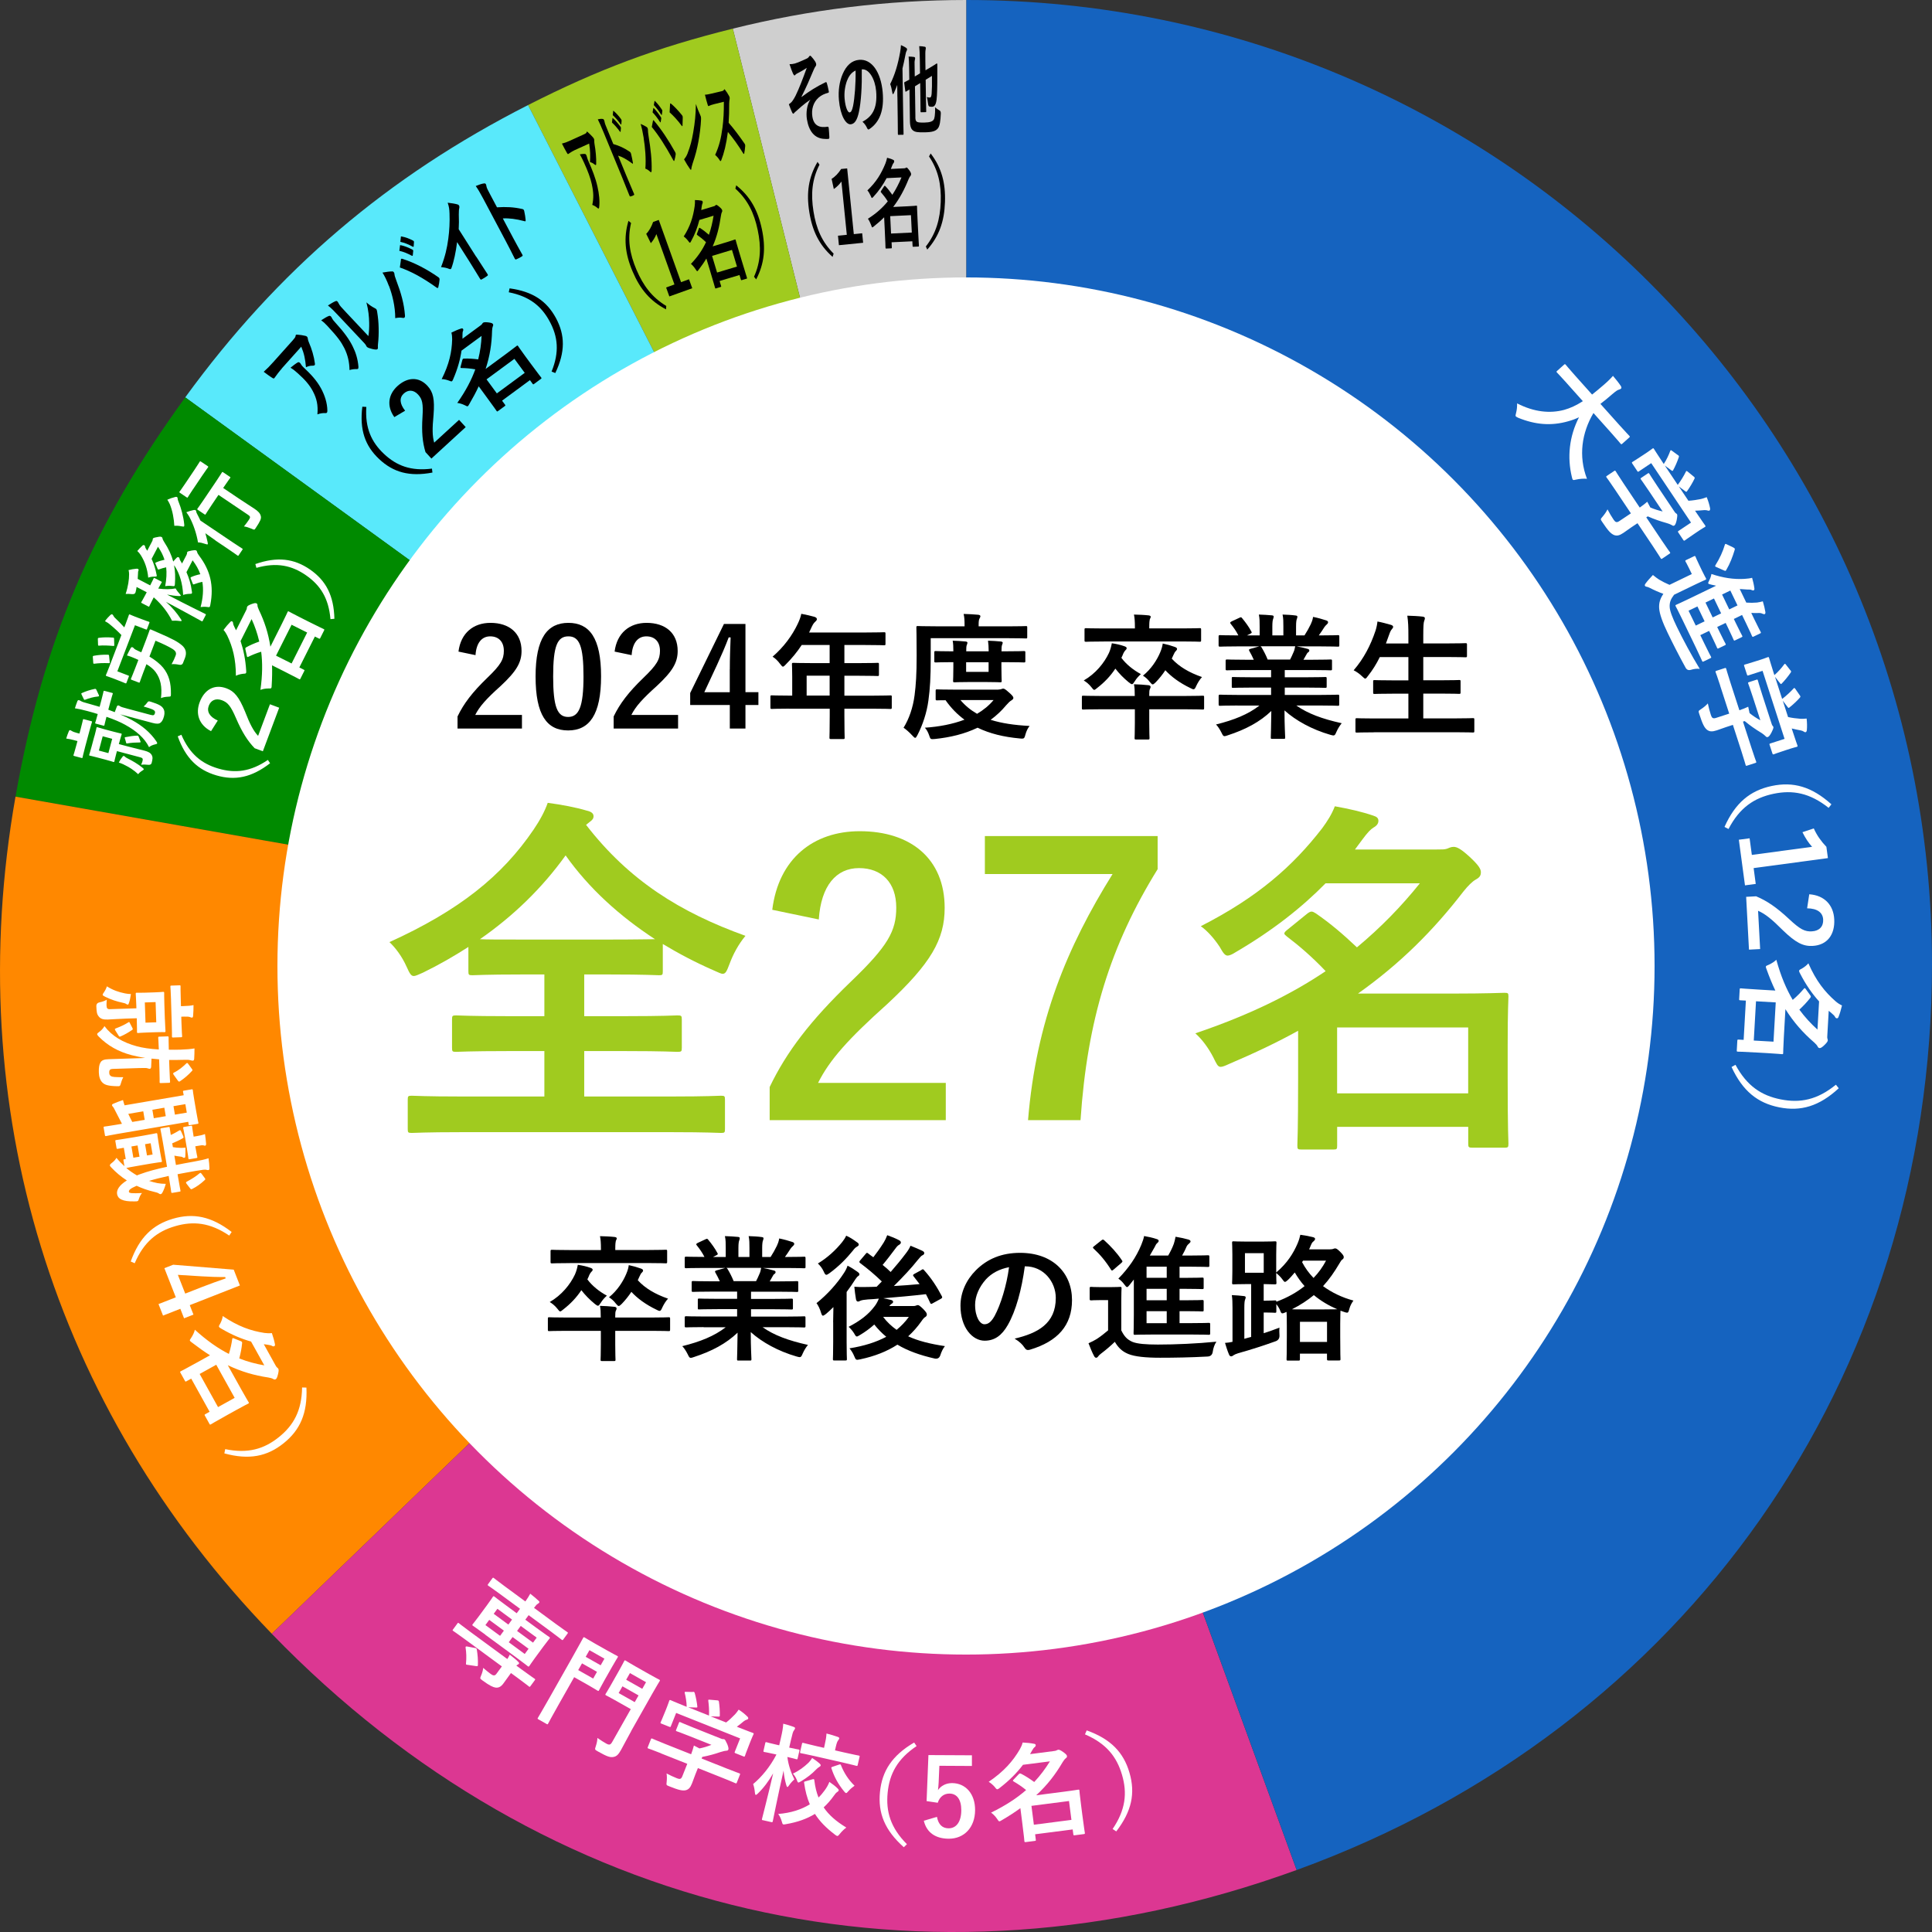 <?xml version="1.0" encoding="UTF-8"?><svg id="_レイヤー_1" xmlns="http://www.w3.org/2000/svg" viewBox="0 0 431 431"><rect x="0" y="0" width="431" height="431" fill="#333333" stroke="none"/><defs><style>.cls-1{fill:#1563bf;}.cls-2{fill:#a0cb1f;}.cls-3{fill:#dc3792;}.cls-4{fill:#008a00;}.cls-5{fill:#fff;}.cls-6{fill:#f80;}.cls-7{fill:#59e9fb;}.cls-8{fill:#cfcfcf;}</style></defs><path class="cls-8" d="M215.59,215.07L163.48,6.39c17.08-4.25,34.5-6.39,52.11-6.39v215.07Z"/><path class="cls-2" d="M215.59,215.07L117.8,23.44c15.69-7.98,28.6-12.8,45.68-17.05l52.11,208.68Z"/><path class="cls-7" d="M215.59,215.07L41.32,88.65c20.7-28.44,45.1-49.25,76.48-65.21l97.79,191.63Z"/><path class="cls-4" d="M215.59,215.07L3.46,177.72c6.11-34.62,17.17-60.62,37.87-89.07l174.27,126.41Z"/><path class="cls-6" d="M215.59,215.07L60.64,364.47C11.72,313.88-8.77,246.97,3.46,177.72l212.14,37.35Z"/><path class="cls-3" d="M215.59,215.07l73.67,202.1c-82.73,30.06-167.47,10.53-228.63-52.7l154.95-149.4Z"/><path class="cls-1" d="M215.59,215.07V0c118.97,0,215.41,96.29,215.41,215.07,0,92.29-54.87,170.53-141.73,202.1l-73.67-202.1Z"/><circle class="cls-5" cx="215.5" cy="215.5" r="153.61"/><path d="M102.28,145.36c.52-4.16,3.34-6.41,7.14-6.41,4.16,0,6.93,2.25,6.93,6.26,0,2.58-1.12,4.53-4.68,7.84-3.19,2.86-4.71,4.56-5.65,6.44h10.42v3.04h-14.37v-2.7c1.37-2.86,3.31-5.41,6.62-8.6,3.04-2.92,3.71-4.13,3.71-6.05,0-2.04-1.18-3.22-3.04-3.22s-3.1,1.43-3.28,4.19l-3.8-.79Z"/><path d="M134.09,150.86c0,8.6-2.61,12.09-7.35,12.09s-7.26-3.43-7.26-12.03,2.64-11.97,7.32-11.97,7.29,3.34,7.29,11.91ZM123.4,150.89c0,6.84.94,9.05,3.34,9.05s3.43-2.25,3.43-9.05-.94-8.93-3.37-8.93-3.4,2.07-3.4,8.93Z"/><path d="M137.11,145.36c.52-4.16,3.34-6.41,7.14-6.41,4.16,0,6.93,2.25,6.93,6.26,0,2.58-1.12,4.53-4.68,7.84-3.19,2.86-4.71,4.56-5.65,6.44h10.42v3.04h-14.37v-2.7c1.37-2.86,3.31-5.41,6.62-8.6,3.04-2.92,3.71-4.13,3.71-6.05,0-2.04-1.18-3.22-3.04-3.22s-3.1,1.43-3.28,4.19l-3.8-.79Z"/><path d="M166.3,154.41h2.89v2.86h-2.89v5.26h-3.49v-5.26h-8.84v-2.67l7.53-15.4h4.8v15.22ZM162.81,149.31c0-2.46.09-4.77.18-7.11h-.43c-.76,2.01-1.64,4.04-2.58,6.08l-2.86,6.14h5.68v-5.1Z"/><path d="M176,158.09c-2.67,0-3.62.06-3.8.06-.3,0-.33-.03-.33-.33v-2.4c0-.27.03-.3.33-.3.18,0,1.12.06,3.8.06h.73v-4.25c0-1.73-.06-2.55-.06-2.73,0-.3.03-.33.36-.33.18,0,1.22.06,4.16.06h3.89v-4.04h-6.23c-1,1.52-2.19,2.98-3.55,4.34-.3.33-.49.49-.64.49s-.3-.18-.61-.58c-.58-.79-1.12-1.28-1.7-1.64,2.52-2.19,4.37-4.71,5.62-7.35.36-.76.64-1.49.79-2.22,1.09.21,2.1.43,2.92.67.36.12.55.27.55.52s-.15.36-.36.58c-.24.21-.46.46-.76,1.09l-.61,1.31h12.55c2.95,0,3.98-.06,4.16-.06.3,0,.33.03.33.33v2.25c0,.3-.03.33-.33.33-.18,0-1.22-.06-4.16-.06h-4.68v4.04h3.25c2.98,0,3.98-.06,4.16-.06.27,0,.3.03.3.33v2.28c0,.3-.03.33-.3.33-.18,0-1.18-.06-4.16-.06h-3.25v4.44h6.44c2.67,0,3.62-.06,3.8-.06.3,0,.33.03.33.3v2.4c0,.3-.03.33-.33.33-.18,0-1.12-.06-3.8-.06h-6.44v1.49c0,3.19.06,4.8.06,4.95,0,.3-.03.33-.33.33h-2.7c-.33,0-.36-.03-.36-.33,0-.18.06-1.76.06-4.95v-1.49h-9.08ZM185.08,155.17v-4.44h-5.13v4.44h5.13Z"/><path d="M207.63,146.76c0,4.37-.15,6.84-.52,9.54-.36,2.67-1.25,5.38-2.46,7.72-.21.4-.33.58-.49.58s-.3-.18-.61-.49c-.67-.73-1.46-1.43-1.98-1.76,1.22-1.97,2.1-4.47,2.46-7.26.3-2.34.46-4.62.46-8.87s-.06-6.05-.06-6.23c0-.3.03-.33.33-.33.18,0,1.19.06,4.07.06h6.35v-.3c0-.94-.03-1.73-.21-2.46,1.21.03,2.19.09,3.22.18.33.03.52.15.52.3,0,.21-.09.36-.21.58-.12.21-.18.64-.18,1.31v.4h6.47c2.89,0,3.89-.06,4.07-.06.3,0,.3.03.3.33v2.07c0,.33,0,.36-.3.36-.18,0-1.18-.06-4.07-.06h-17.16v4.41ZM222.73,153.83c.36,0,.55-.06.7-.12.15-.06.24-.09.37-.09.24,0,.46.12,1.21.79.76.64,1.06,1.03,1.06,1.25,0,.27-.12.36-.43.58-.36.21-.67.52-1.18,1.09-1.06,1.28-2.22,2.34-3.46,3.25,2.4.76,5.25,1.19,8.69,1.37-.4.49-.73,1.15-.94,1.94-.18.7-.27.88-.73.88-.15,0-.3,0-.52-.03-3.62-.33-6.71-1.09-9.42-2.4-2.89,1.4-6.08,2.16-9.54,2.52-.24.03-.36.03-.55.03-.4,0-.49-.15-.7-.82-.24-.7-.58-1.34-.97-1.73,3.16-.21,6.2-.79,8.84-1.79-1.58-1.15-2.98-2.58-4.22-4.34-1.22,0-1.76.03-1.88.03-.3,0-.33-.03-.33-.33v-1.79c0-.3.03-.33.33-.33.18,0,1.15.06,4.07.06h9.6ZM224.19,145.3c2.98,0,4.04-.06,4.22-.06.3,0,.33.03.33.33v1.88c0,.3-.03.33-.33.33-.18,0-1.25-.06-4.22-.06h-.79v1.12c0,1.88.06,2.86.06,3.04,0,.3-.03.33-.33.33-.18,0-.91-.06-3.13-.06h-3.89c-2.22,0-2.95.06-3.13.06-.33,0-.36-.03-.36-.33,0-.21.06-1.15.06-3.04v-1.12h-.4c-2.16,0-3.34.06-3.52.06-.3,0-.33-.03-.33-.33v-1.88c0-.3.03-.33.33-.33.18,0,1.37.06,3.52.06h.4c0-.97-.03-1.76-.15-2.37.97.03,2.01.09,2.89.18.27.03.4.12.4.27,0,.18-.06.3-.15.52-.09.24-.12.67-.12,1.4h5.01c0-.94-.06-1.73-.15-2.37.94.03,2.01.09,2.86.18.27.03.42.12.42.27,0,.18-.09.3-.15.52-.09.21-.12.67-.12,1.4h.79ZM214.26,156.17c1.06,1.25,2.28,2.25,3.71,3.07,1.43-.85,2.67-1.85,3.68-3.07h-7.38ZM220.54,147.73h-5.01v2.16h5.01v-2.16Z"/><path d="M253.15,155.26c0-1.25-.03-1.88-.18-2.61,1.09.03,2.16.09,3.25.21.27.03.46.15.46.36s-.09.36-.18.55c-.09.21-.12.55-.12,1.19v.3h8.14c2.67,0,3.58-.06,3.77-.06.3,0,.33.03.33.33v2.4c0,.33-.03.36-.33.36-.18,0-1.09-.06-3.77-.06h-8.14v3.07c0,2.13.06,3.19.06,3.34,0,.3-.03.33-.33.33h-2.67c-.3,0-.33-.03-.33-.33,0-.18.06-1.22.06-3.34v-3.07h-7.75c-2.67,0-3.58.06-3.77.06-.27,0-.3-.03-.3-.36v-2.4c0-.3.03-.33.3-.33.18,0,1.09.06,3.77.06h7.75ZM250.17,146.76c1.06,1.43,2.64,2.7,4.34,3.62-.52.49-.94.91-1.37,1.61-.3.46-.42.64-.61.64-.15,0-.36-.12-.7-.4-1.16-.94-2.19-2-3.01-3.07-1.12,1.7-2.46,3.07-4.01,4.28-.33.27-.55.46-.7.46-.18,0-.33-.21-.67-.64-.49-.61-1.03-1.06-1.67-1.46,2.64-1.52,4.56-3.89,5.62-6.14.36-.82.52-1.52.64-2.16,1.03.15,1.94.36,2.73.64.36.12.58.24.58.43,0,.24-.09.3-.21.43-.27.27-.49.61-.7,1.19l-.27.58ZM246.22,143.11c-2.79,0-3.74.06-3.92.06-.33,0-.36-.03-.36-.33v-2.37c0-.3.03-.33.36-.33.18,0,1.12.06,3.92.06h6.96v-.27c0-1.31-.06-2.07-.21-2.83,1.09.03,2.16.06,3.25.18.3.03.49.15.49.3,0,.18-.12.36-.21.58-.06.27-.12.64-.12,1.76v.27h7.32c2.76,0,3.74-.06,3.92-.06.3,0,.33.03.33.33v2.37c0,.3-.03.33-.33.33-.18,0-1.15-.06-3.92-.06h-17.47ZM261.41,146.94c1.64,1.79,3.86,3.1,6.74,4.1-.49.52-.94,1.25-1.28,1.97-.24.55-.37.76-.61.76-.15,0-.36-.09-.7-.27-2.4-1.15-4.28-2.55-5.59-3.98-.61.94-1.34,1.85-2.16,2.7-.33.3-.49.46-.67.46-.15,0-.33-.18-.64-.55-.46-.61-.91-1-1.52-1.4,1.88-1.52,3.13-3.52,3.83-5.17.39-.91.52-1.55.58-2,1.09.24,1.76.43,2.7.76.39.15.49.27.49.46,0,.15-.09.27-.24.43-.24.21-.36.46-.58.94l-.36.79Z"/><path d="M276.06,157.39c-2.73,0-3.65.06-3.83.06-.33,0-.37-.03-.37-.33v-1.79c0-.33.03-.36.37-.36.18,0,1.09.06,3.83.06h7.5v-1.64h-4.28c-2.95,0-4.01.06-4.19.06-.3,0-.3-.03-.3-.33v-1.73c0-.33,0-.36.3-.36.18,0,1.25.06,4.19.06h4.28v-1.61h-5.71c-2.92,0-3.89.06-4.07.06-.33,0-.36-.03-.36-.3v-1.79c0-.3.03-.33.36-.33.18,0,1.15.06,4.07.06h1.85c-.33-.73-.64-1.34-.97-1.91-.15-.27-.18-.4.21-.52l1.97-.55h-4.86c-2.73,0-3.65.06-3.83.06-.33,0-.37-.03-.37-.33v-1.88c0-.33.03-.36.37-.36.18,0,1.09.06,3.83.06h.21c-.49-.97-1.03-1.73-1.73-2.61-.18-.21-.12-.33.24-.52l1.76-.82c.3-.15.4-.12.58.12.73.88,1.49,1.91,2.04,2.95.15.27.15.3-.24.52l-.73.36h2.83v-2.01c0-1.06,0-1.79-.18-2.64.94.03,2.13.09,2.95.18.24.03.36.12.36.27,0,.18-.06.33-.12.52-.09.21-.18.67-.18,1.67v2.01h2.46v-1.98c0-1.09,0-1.82-.18-2.67.91.03,2.1.09,2.92.21.27.03.39.12.39.27s-.06.33-.12.49c-.09.21-.18.67-.18,1.67v2.01h1.88c.55-.85.97-1.61,1.4-2.49.21-.46.4-.91.52-1.64,1.06.21,2.13.52,2.95.79.27.09.39.24.39.39,0,.24-.12.36-.3.52-.21.18-.36.36-.52.58-.39.64-.82,1.25-1.25,1.85h.42c2.73,0,3.65-.06,3.83-.06.3,0,.33.03.33.36v1.88c0,.3-.03.33-.33.33-.18,0-1.09-.06-3.83-.06h-5.32c.79.15,1.49.3,2.4.55.24.06.39.18.39.36,0,.21-.15.36-.33.46-.15.09-.3.43-.43.64l-.55.97h1.97c2.92,0,3.89-.06,4.07-.06.3,0,.33.03.33.33v1.79c0,.27-.03.3-.33.3-.18,0-1.15-.06-4.07-.06h-6.14v1.61h4.83c2.98,0,4.01-.06,4.19-.06.3,0,.33.03.33.36v1.73c0,.3-.03.33-.33.33-.18,0-1.22-.06-4.19-.06h-4.83v1.64h7.99c2.73,0,3.65-.06,3.83-.06.3,0,.33.03.33.36v1.79c0,.3-.03.33-.33.33-.18,0-1.09-.06-3.83-.06h-5.41c2.55,1.79,5.74,2.98,10.12,3.95-.39.49-.82,1.12-1.18,1.94-.24.58-.36.79-.67.79-.15,0-.36-.06-.7-.15-4.1-1.18-7.72-3.19-10.21-5.44,0,3.62.15,5.5.15,6.02,0,.3-.03.33-.33.33h-2.58c-.27,0-.3-.03-.3-.33,0-.52.09-2.28.12-5.89-2.55,2.43-5.71,4.13-9.75,5.44-.33.12-.55.18-.7.18-.27,0-.39-.21-.67-.79-.4-.79-.82-1.43-1.22-1.82,4.04-1,7.14-2.25,9.69-4.22h-4.92ZM287.79,147.15c.27-.52.52-1.03.82-1.76.15-.33.21-.64.33-1.22h-7.75c.09.03.15.12.24.24.46.76.94,1.67,1.37,2.73h4.98Z"/><path d="M306.57,163.37c-2.76,0-3.68.06-3.86.06-.3,0-.33-.03-.33-.33v-2.55c0-.3.03-.33.33-.33.18,0,1.09.06,3.86.06h7.62v-5.53h-3.34c-2.98,0-4.01.06-4.19.06-.3,0-.33-.03-.33-.33v-2.46c0-.27.03-.3.33-.3.18,0,1.21.06,4.19.06h3.34v-5.19h-6.38c-.73,1.49-1.61,2.92-2.67,4.25-.27.36-.4.55-.58.55-.15,0-.33-.18-.67-.49-.58-.58-1.34-1.09-1.91-1.37,2.25-2.61,3.77-5.53,4.89-8.87.21-.67.36-1.4.42-2.01,1,.18,2.1.49,2.95.73.33.09.55.24.55.46,0,.15-.09.3-.3.55-.18.18-.36.52-.58,1.15l-.73,2.01h5.01v-1.58c0-2.16-.03-3.1-.24-4.62,1.19.03,2.43.09,3.43.21.3.03.49.18.49.33,0,.21-.06.4-.15.61-.15.4-.21,1.15-.21,3.37v1.67h5.23c2.98,0,3.98-.06,4.16-.06.33,0,.36.03.36.33v2.49c0,.3-.03.33-.36.33-.18,0-1.18-.06-4.16-.06h-5.23v5.19h3.8c2.98,0,4.01-.06,4.19-.06.3,0,.33.03.33.3v2.46c0,.3-.03.33-.33.33-.18,0-1.21-.06-4.19-.06h-3.8v5.53h7.2c2.73,0,3.68-.06,3.86-.06.3,0,.33.03.33.33v2.55c0,.3-.03.33-.33.33-.18,0-1.12-.06-3.86-.06h-18.14Z"/><path d="M134.02,293.93c0-1.25-.03-1.88-.18-2.61,1.09.03,2.16.09,3.25.21.27.03.46.15.46.36s-.09.36-.18.55c-.09.21-.12.55-.12,1.18v.3h8.14c2.67,0,3.58-.06,3.77-.06.3,0,.33.03.33.33v2.4c0,.33-.03.36-.33.36-.18,0-1.09-.06-3.77-.06h-8.14v3.07c0,2.13.06,3.19.06,3.34,0,.3-.03.33-.33.33h-2.67c-.3,0-.33-.03-.33-.33,0-.18.06-1.21.06-3.34v-3.07h-7.75c-2.67,0-3.58.06-3.77.06-.27,0-.3-.03-.3-.36v-2.4c0-.3.03-.33.3-.33.18,0,1.09.06,3.77.06h7.75ZM131.04,285.42c1.06,1.43,2.64,2.7,4.34,3.62-.52.49-.94.91-1.37,1.61-.3.46-.43.64-.61.64-.15,0-.36-.12-.7-.4-1.15-.94-2.19-2-3.01-3.07-1.12,1.7-2.46,3.07-4.01,4.28-.33.27-.55.46-.7.46-.18,0-.33-.21-.67-.64-.49-.61-1.03-1.06-1.67-1.46,2.64-1.52,4.56-3.89,5.62-6.14.36-.82.52-1.52.64-2.16,1.03.15,1.94.36,2.73.64.36.12.58.24.58.43,0,.24-.09.3-.21.42-.27.27-.49.61-.7,1.19l-.27.58ZM127.1,281.78c-2.8,0-3.74.06-3.92.06-.33,0-.36-.03-.36-.33v-2.37c0-.3.03-.33.36-.33.18,0,1.12.06,3.92.06h6.96v-.27c0-1.31-.06-2.07-.21-2.83,1.09.03,2.16.06,3.25.18.3.03.49.15.49.3,0,.18-.12.36-.21.58-.06.27-.12.64-.12,1.76v.27h7.32c2.76,0,3.74-.06,3.92-.06.3,0,.33.03.33.33v2.37c0,.3-.03.33-.33.33-.18,0-1.15-.06-3.92-.06h-17.47ZM142.29,285.61c1.64,1.79,3.86,3.1,6.74,4.1-.49.52-.94,1.25-1.28,1.97-.24.55-.36.76-.61.76-.15,0-.36-.09-.7-.27-2.4-1.15-4.28-2.55-5.59-3.98-.61.94-1.34,1.85-2.16,2.7-.33.3-.49.46-.67.46-.15,0-.33-.18-.64-.55-.46-.61-.91-1-1.52-1.4,1.88-1.52,3.13-3.52,3.83-5.17.4-.91.52-1.55.58-2,1.09.24,1.76.43,2.7.76.4.15.49.27.49.46,0,.15-.09.27-.24.42-.24.21-.36.46-.58.94l-.36.79Z"/><path d="M156.94,296.06c-2.73,0-3.65.06-3.83.06-.33,0-.36-.03-.36-.33v-1.79c0-.33.03-.37.36-.37.18,0,1.09.06,3.83.06h7.5v-1.64h-4.28c-2.95,0-4.01.06-4.19.06-.3,0-.3-.03-.3-.33v-1.73c0-.33,0-.36.3-.36.18,0,1.25.06,4.19.06h4.28v-1.61h-5.71c-2.92,0-3.89.06-4.07.06-.33,0-.36-.03-.36-.3v-1.79c0-.3.03-.33.36-.33.18,0,1.15.06,4.07.06h1.85c-.33-.73-.64-1.34-.97-1.91-.15-.27-.18-.39.21-.52l1.98-.55h-4.86c-2.73,0-3.65.06-3.83.06-.33,0-.36-.03-.36-.33v-1.88c0-.33.03-.37.36-.37.18,0,1.09.06,3.83.06h.21c-.49-.97-1.03-1.73-1.73-2.61-.18-.21-.12-.33.24-.52l1.76-.82c.3-.15.4-.12.58.12.73.88,1.49,1.91,2.04,2.95.15.27.15.3-.24.52l-.73.37h2.83v-2.01c0-1.06,0-1.79-.18-2.64.94.03,2.13.09,2.95.18.24.03.36.12.36.27,0,.18-.06.33-.12.52-.09.21-.18.67-.18,1.67v2.01h2.46v-1.98c0-1.09,0-1.82-.18-2.67.91.03,2.1.09,2.92.21.27.03.4.12.4.27s-.06.33-.12.49c-.09.21-.18.67-.18,1.67v2.01h1.88c.55-.85.97-1.61,1.4-2.49.21-.46.4-.91.52-1.64,1.06.21,2.13.52,2.95.79.27.09.4.24.4.39,0,.24-.12.36-.3.52-.21.18-.36.36-.52.58-.4.64-.82,1.25-1.25,1.85h.43c2.73,0,3.65-.06,3.83-.06.3,0,.33.03.33.37v1.88c0,.3-.03.33-.33.33-.18,0-1.09-.06-3.83-.06h-5.32c.79.15,1.49.3,2.4.55.24.06.4.18.4.37,0,.21-.15.36-.33.46-.15.09-.3.43-.43.64l-.55.97h1.97c2.92,0,3.89-.06,4.07-.06.3,0,.33.03.33.33v1.79c0,.27-.03.3-.33.3-.18,0-1.15-.06-4.07-.06h-6.14v1.61h4.83c2.98,0,4.01-.06,4.19-.06.3,0,.33.03.33.36v1.73c0,.3-.03.33-.33.33-.18,0-1.22-.06-4.19-.06h-4.83v1.64h7.99c2.73,0,3.65-.06,3.83-.06.3,0,.33.03.33.37v1.79c0,.3-.03.33-.33.33-.18,0-1.09-.06-3.83-.06h-5.41c2.55,1.79,5.74,2.98,10.12,3.95-.4.49-.82,1.12-1.18,1.94-.24.58-.36.79-.67.79-.15,0-.36-.06-.7-.15-4.1-1.18-7.72-3.19-10.21-5.44,0,3.62.15,5.5.15,6.02,0,.3-.03.33-.33.33h-2.58c-.27,0-.3-.03-.3-.33,0-.52.09-2.28.12-5.89-2.55,2.43-5.71,4.13-9.75,5.44-.33.12-.55.18-.7.18-.27,0-.4-.21-.67-.79-.4-.79-.82-1.43-1.22-1.82,4.04-1,7.14-2.25,9.69-4.22h-4.92ZM168.66,285.82c.27-.52.52-1.03.82-1.76.15-.33.21-.64.33-1.22h-7.75c.09.03.15.12.24.24.46.76.94,1.67,1.37,2.73h4.98Z"/><path d="M185.86,294.96c0-.94.03-2.25.06-3.37-.55.55-1.09,1.06-1.64,1.52-.33.24-.55.4-.7.4s-.27-.18-.4-.61c-.24-.85-.67-1.73-1.03-2.19,2.37-1.88,4.62-4.38,6.14-6.75.3-.46.61-1.03.79-1.61.82.42,1.58.91,2.25,1.4.27.21.39.33.39.55,0,.15-.06.24-.21.33-.24.15-.43.36-.67.73-.61.97-1.28,1.94-1.97,2.86v11.21c0,2.43.06,3.58.06,3.74,0,.3-.03.33-.33.33h-2.49c-.27,0-.3-.03-.3-.33,0-.18.06-1.31.06-3.74v-4.47ZM191.15,277.1c.27.18.43.33.43.55s-.18.33-.49.52c-.21.12-.49.36-.82.82-1.4,1.73-3.07,3.46-5.23,5.04-.33.24-.55.36-.7.36-.21,0-.36-.21-.58-.73-.33-.73-.85-1.4-1.31-1.79,2.13-1.28,3.98-2.98,5.44-4.8.43-.55.67-.94.88-1.4.88.36,1.61.88,2.37,1.43ZM205.55,283.3c.33-.21.4-.18.58.03,1.7,1.88,2.95,3.86,3.98,5.83.15.3.09.4-.21.58l-1.82,1c-.36.21-.43.21-.58-.12-.3-.64-.61-1.28-.94-1.91-3.04.36-6.53.67-9.51.91.64.12,1.15.24,1.67.36.33.09.52.21.52.43,0,.18-.12.33-.36.46-.12.06-.3.24-.49.49h5.29c.3,0,.49-.03.64-.09.12-.06.27-.12.43-.12.24,0,.46.15,1.22.88.67.7.79.94.79,1.22,0,.24-.09.39-.33.55-.24.12-.49.39-.91,1-.88,1.25-1.85,2.34-2.92,3.31,2.22,1.03,4.92,1.7,8.2,2.19-.43.52-.79,1.28-1.03,2.04q-.3.91-1.25.73c-3.22-.73-5.98-1.7-8.32-3.1-2.31,1.49-5.01,2.58-8.32,3.28-.91.18-.94.18-1.31-.7-.27-.67-.61-1.21-1.06-1.76,3.25-.52,5.95-1.37,8.2-2.58-.97-.79-1.85-1.7-2.67-2.73-.97.88-2.07,1.67-3.19,2.34-.36.21-.55.33-.7.33-.21,0-.33-.21-.61-.7-.33-.55-.76-1.03-1.22-1.46,2.73-1.43,4.44-2.79,5.77-4.56.3-.36.7-1.03.97-1.73-.88.09-1.7.15-2.43.18-.76.06-1.37.15-1.64.27-.21.09-.4.21-.58.21-.27,0-.4-.24-.46-.55-.15-.88-.27-1.82-.36-2.76.79.06,1.67.09,2.4.06.85,0,1.7-.03,2.58-.06l1.15-1.18c-1.64-1.58-3.13-2.83-4.83-4.1-.12-.09-.18-.18-.18-.27s.06-.18.21-.36l1.21-1.43c.24-.3.3-.27.55-.09.36.3.76.58,1.15.85.7-.91,1.46-1.94,2.31-3.28.3-.49.55-1,.79-1.64.88.3,1.91.73,2.64,1.12.27.15.4.3.4.52,0,.18-.15.36-.36.49-.24.12-.49.33-.88.88-.94,1.25-1.85,2.46-2.83,3.62.64.52,1.25,1.03,1.79,1.58,1.25-1.43,2.37-2.79,3.4-4.16.36-.46.79-1.09,1.03-1.7,1,.4,1.91.79,2.61,1.12.33.18.46.3.46.52s-.15.4-.4.49c-.27.12-.52.4-1.06,1.06-1.43,1.82-3.31,3.8-5.32,5.8,1.94-.12,3.86-.24,5.74-.43-.43-.58-.88-1.15-1.34-1.73-.21-.24-.15-.36.18-.55l1.55-.85ZM197.01,293.78c.85,1.12,1.85,2.07,3.01,2.89,1.03-.85,1.94-1.79,2.73-2.89h-5.74Z"/><path d="M228.62,282.51c-.7,5.17-1.97,9.9-3.8,13.09-1.31,2.28-2.89,3.49-5.17,3.49-2.67,0-5.38-2.86-5.38-7.81,0-2.92,1.25-5.71,3.43-7.9,2.55-2.55,5.77-3.89,9.87-3.89,7.29,0,11.58,4.5,11.58,10.54,0,5.65-3.19,9.21-9.36,11.06-.64.18-.91.06-1.31-.55-.33-.52-.97-1.21-2.13-1.91,5.13-1.21,9.18-3.34,9.18-9.08,0-3.62-2.73-7.05-6.81-7.05h-.12ZM219.9,285.46c-1.46,1.64-2.37,3.68-2.37,5.62,0,2.79,1.12,4.34,2.07,4.34.79,0,1.46-.4,2.28-1.85,1.34-2.46,2.7-6.84,3.22-10.88-2.13.42-3.83,1.28-5.2,2.76Z"/><path d="M250.16,296.82c.64,1.28,1.28,2.04,2.52,2.55,1.06.42,2.98.58,5.62.58,3.92,0,8.72-.21,13.06-.64-.43.64-.7,1.43-.82,2.28q-.15.97-1.12,1.03c-3.86.21-7.47.27-10.63.27s-5.65-.24-7.11-.85c-1.4-.58-2.22-1.43-2.98-2.7-.94.91-2,1.82-3.13,2.67-.3.24-.49.43-.61.61-.15.21-.27.27-.46.27-.12,0-.3-.12-.42-.37-.43-.79-.82-1.76-1.25-2.86.79-.36,1.22-.58,1.82-.94.85-.55,1.79-1.28,2.55-1.94v-6.75h-1.52c-1.64,0-2.07.06-2.22.06-.33,0-.37-.03-.37-.37v-2.31c0-.3.03-.33.37-.33.15,0,.58.06,2.22.06h1.91c1.61,0,2.1-.06,2.28-.06.3,0,.33.03.33.33,0,.18-.06,1.03-.06,2.89v6.5ZM245.7,276.71c.15-.12.24-.18.36-.18.06,0,.15.06.27.15,1.43,1.31,2.79,2.73,3.95,4.47.18.27.18.3-.15.61l-1.7,1.46c-.15.15-.27.21-.36.21s-.15-.06-.24-.21c-1.18-1.88-2.46-3.4-3.86-4.68-.24-.24-.21-.27.12-.55l1.61-1.28ZM252.05,286.58c-.3.36-.46.55-.61.55-.18,0-.33-.21-.64-.61-.43-.58-.82-.94-1.31-1.28,2.34-2.4,3.98-4.8,5.1-7.5.33-.85.52-1.34.64-2,.91.15,1.97.39,2.79.67.3.09.46.21.46.4,0,.21-.12.33-.3.49-.27.21-.37.46-.61.94l-1.06,1.85h4.1c.55-.97.91-1.7,1.25-2.61.18-.55.27-.97.39-1.58,1.12.18,2.1.4,2.92.64.24.09.42.21.42.39s-.12.3-.3.46c-.21.18-.46.39-.64.82-.3.73-.61,1.28-.94,1.88h2.01c2.64,0,3.52-.06,3.71-.06.33,0,.36.03.36.37v1.91c0,.3-.03.33-.36.33-.18,0-1.06-.06-3.71-.06h-2.58v2.49h1.34c2.64,0,3.52-.06,3.71-.06.3,0,.33.03.33.36v1.88c0,.3-.03.33-.33.33-.18,0-1.06-.06-3.71-.06h-1.34v2.55h1.34c2.64,0,3.52-.06,3.71-.06.3,0,.33.03.33.37v1.85c0,.3-.03.33-.33.33-.18,0-1.06-.06-3.71-.06h-1.34v2.67h2.46c2.89,0,3.86-.06,4.04-.06.3,0,.33.03.33.36v1.94c0,.33-.03.36-.33.36-.18,0-1.15-.06-4.04-.06h-8.26c-2.92,0-3.95.06-4.13.06-.3,0-.33-.03-.33-.36,0-.18.06-1.43.06-4.01v-7.96l-.88,1.12ZM260.28,285.06v-2.49h-4.5v2.49h4.5ZM260.28,290.07v-2.55h-4.5v2.55h4.5ZM260.28,295.18v-2.67h-4.5v2.67h4.5Z"/><path d="M296.68,278.71c.42,0,.67-.06.79-.12.15-.06.21-.09.36-.09.27,0,.46.09,1.12.73.64.64.82.94.82,1.19,0,.27-.09.39-.3.55-.27.18-.33.33-.7.94-1.09,1.85-2.25,3.52-3.62,5.01,1.91,1.4,4.19,2.52,6.78,3.22-.4.55-.73,1.15-.91,1.85-.18.64-.24.85-.52.85-.15,0-.36-.06-.7-.18l-.76-.27c0,.21-.06,1.03-.06,3.01v2.7c0,4.16.06,4.92.06,5.07,0,.3-.03.33-.36.33h-2.28c-.33,0-.37-.03-.37-.33v-1.19h-6.04v1.22c0,.3-.03.33-.37.33h-2.28c-.3,0-.33-.03-.33-.33,0-.18.06-.94.06-5.1v-2.34c0-1.79-.03-2.7-.06-3.1l-.27.12c-.33.15-.52.21-.67.21-.24,0-.33-.21-.55-.79-.21-.46-.49-.88-.79-1.28v1.61c0,.3-.03.33-.33.33-.18,0-.76-.06-2.1-.06h-.39v4.62c1.15-.36,2.34-.79,3.52-1.25-.06.61-.03,1.16,0,1.7q.06,1-.85,1.34c-2.61.94-5.59,1.91-8.35,2.67-.49.15-.88.33-1.06.46-.15.12-.3.24-.52.24s-.33-.12-.46-.36c-.37-.88-.67-1.82-.91-2.64.58-.03,1.12-.12,1.67-.24v-7.56c0-1.34-.03-2.01-.15-2.86.94.03,1.85.12,2.67.21.3.03.42.12.42.3,0,.21-.09.36-.15.55-.09.24-.15.7-.15,1.82v6.87c.52-.15,1-.3,1.52-.42v-11.79h-.97c-2.04,0-2.73.06-2.95.06-.3,0-.33-.03-.33-.37,0-.18.06-.91.06-2.61v-3.65c0-1.7-.06-2.43-.06-2.64,0-.3.03-.33.33-.33.21,0,.91.06,2.95.06h3.34c2.04,0,2.73-.06,2.92-.06.33,0,.36.03.36.33,0,.18-.06.94-.06,2.64v3.98c2.49-2.1,3.83-4.31,4.74-6.41.33-.76.52-1.43.64-2,1.15.15,2.04.33,2.89.55.3.09.4.21.4.39,0,.15-.12.33-.3.49-.24.18-.4.33-.61.85-.15.33-.27.67-.42.97h4.65ZM281.92,279.56h-4.19v4.37h4.19v-4.37ZM282.31,290.16c1.34,0,1.91-.06,2.1-.06.27,0,.33.03.33.3,2.46-.91,4.56-2.1,6.29-3.49-.79-.88-1.52-1.91-2.19-3.04-.49.58-.97,1.15-1.52,1.67-.33.3-.52.43-.67.43s-.3-.18-.58-.58c-.4-.55-.91-1.03-1.37-1.4,0,1.37.06,2,.06,2.16,0,.33-.03.37-.36.37-.18,0-.82-.03-2.49-.06v3.71h.39ZM295.32,292.11c1.7,0,2.58-.03,3.01-.03-1.91-.82-3.65-1.85-5.23-3.16-1.4,1.15-3.01,2.22-4.89,3.16.52.03,1.31.03,2.52.03h4.59ZM290,299.37h6.04v-4.5h-6.04v4.5ZM290.48,281.57c.67,1.28,1.52,2.46,2.55,3.52,1.15-1.18,2.07-2.49,2.79-3.86h-5.13l-.21.33Z"/><path class="cls-2" d="M130.75,184.02c9.64,12.46,21.02,19.52,35.55,24.75-1.58,1.91-2.74,4.07-3.57,6.31-.58,1.5-.83,2.16-1.5,2.16-.42,0-1-.33-1.99-.75-3.99-1.74-7.81-3.74-11.38-5.9v6.06c0,.83-.08.91-.83.91-.5,0-3.16-.17-10.8-.17h-5.9v9.3h9.47c8.06,0,10.8-.17,11.3-.17.91,0,1,.08,1,.91v6.31c0,.83-.08.91-1,.91-.5,0-3.24-.17-11.3-.17h-9.47v10.13h19.77c7.56,0,10.22-.17,10.72-.17.83,0,.91.08.91.91v6.48c0,.83-.08.91-.91.91-.5,0-3.16-.17-10.72-.17h-47.43c-7.64,0-10.3.17-10.8.17-.83,0-.91-.08-.91-.91v-6.48c0-.83.08-.91.91-.91.5,0,3.16.17,10.8.17h18.77v-10.13h-8.39c-8.06,0-10.8.17-11.3.17-.83,0-.91-.08-.91-.91v-6.31c0-.83.08-.91.91-.91.5,0,3.24.17,11.3.17h8.39v-9.3h-5.32c-7.64,0-10.22.17-10.72.17-.83,0-.91-.08-.91-.91v-5.4c-3.24,2.08-6.56,3.99-10.13,5.73-1,.42-1.58.75-2.08.75-.58,0-.91-.58-1.58-2.08-1-2.24-2.41-4.15-3.82-5.48,15.53-7.06,25.09-14.7,32.15-25.09,1.41-2.08,2.49-4.07,3.16-5.98,3.16.42,6.23,1,8.72,1.74,1.08.25,1.5.66,1.5,1.25,0,.5-.25.83-.83,1.25l-.83.66ZM136.23,209.6c5.73,0,8.56-.08,9.89-.08-7.89-5.15-14.7-11.3-19.94-18.69-5.32,7.39-11.71,13.54-19.11,18.69,1.5.08,4.24.08,9.05.08h20.1Z"/><path class="cls-2" d="M172.28,202.96c1.41-11.38,9.14-17.53,19.52-17.53,11.38,0,18.94,6.15,18.94,17.11,0,7.06-3.07,12.38-12.79,21.43-8.72,7.81-12.88,12.46-15.45,17.61h28.49v8.31h-39.29v-7.39c3.74-7.81,9.05-14.79,18.11-23.51,8.31-7.97,10.13-11.3,10.13-16.53,0-5.57-3.24-8.8-8.31-8.8s-8.47,3.9-8.97,11.46l-10.38-2.16Z"/><path class="cls-2" d="M258.25,193.9c-10.55,17.03-15.7,33.64-17.2,55.99h-11.71c1.83-22.18,8.72-38.63,18.86-54.91h-28.49v-8.47h38.54v7.39Z"/><path class="cls-2" d="M295.71,197.06c-5.23,5.32-11.71,10.47-19.94,15.29-.91.58-1.5.83-1.91.83-.58,0-1-.58-1.74-1.91-1.25-1.91-2.82-3.66-4.24-4.65,12.71-6.48,20.52-13.38,27.08-21.85,1.16-1.58,2.16-3.16,2.82-4.9,3.24.58,6.15,1.25,8.56,2.08.83.25,1.16.58,1.16,1.16s-.33,1.08-1.08,1.5c-.67.42-1.25,1-2.49,2.66l-1.66,2.24h18.11c1.5,0,1.83,0,2.41-.17.42-.17.91-.42,1.5-.42.75,0,1.66.5,3.49,2.16,2.16,1.99,2.58,2.82,2.58,3.49,0,.75-.25,1.16-1.16,1.66-.75.42-1.75,1.41-2.74,2.66-6.73,8.72-14.04,16.03-23.51,22.76h21.35c7.14,0,10.8-.17,11.3-.17.83,0,.91.08.91.83,0,.58-.17,2.99-.17,10.72v7.64c0,11.63.17,13.96.17,14.45,0,.83-.08.91-.91.91h-7.06c-.91,0-1-.08-1-.91v-3.74h-29.24v4.15c0,.83-.08.91-.83.91h-7.14c-.83,0-.91-.08-.91-.91,0-.42.17-3.07.17-14.7v-10.88c-4.65,2.58-9.72,4.98-15.37,7.39-.91.42-1.5.66-1.91.66-.67,0-.91-.66-1.66-2.16-1.08-2.08-2.49-3.99-3.99-5.32,12.04-4.07,21.43-8.72,29.07-13.87-2.99-3.16-5.9-5.65-8.64-7.73-.33-.25-.58-.5-.58-.66,0-.25.25-.5.66-.83l4.4-3.57c.42-.33.75-.5,1-.5.33,0,.58.17,1,.42,3.24,2.24,5.98,4.57,9.14,7.56,5.4-4.49,9.97-9.22,14.04-14.29h-21.02ZM298.29,229.21v14.7h29.24v-14.7h-29.24Z"/><path class="cls-5" d="M349.5,85.45c-1.5-1.67-2.05-2.21-2.15-2.33-.17-.19-.16-.22.04-.4l1.52-1.36c.19-.17.22-.16.39.02.1.11.58.72,2.07,2.39l3.8,4.25c.81-.63,1.66-1.35,2.59-2.15.91-.78,1.54-1.41,2.07-2.02.5.59,1.31,1.57,1.76,2.27.13.22.17.45.04.57-.15.13-.27.18-.49.24-.25.06-.62.28-1.45.99-.93.8-1.8,1.54-2.66,2.18l4.29,4.79c1.5,1.67,2.05,2.21,2.15,2.33.17.19.16.22-.02.39l-1.52,1.36c-.21.18-.24.18-.41,0-.1-.11-.58-.72-2.07-2.39l-3.97-4.44c-2.61,4.41-3.39,9.62-1.45,14.67-.72-.06-1.61,0-2.36.17-.47.11-.68.17-.81.02-.08-.09-.12-.29-.2-.59-1.06-4.37-.61-9.02,1.59-13.32-.8.38-1.61.67-2.41.89-3.78,1.08-7.33.77-11.11-.76-.29-.14-.46-.22-.55-.31-.13-.15-.09-.32.04-.81.18-.7.24-1.38.22-2.11,3.83,1.96,7.36,2.28,10.49,1.45,1.34-.37,2.72-1,4.18-1.94l-3.62-4.05Z"/><path class="cls-5" d="M360.19,109.09c-1.23-1.84-1.69-2.44-1.78-2.56-.14-.21-.13-.24.08-.38l1.59-1.07c.21-.14.24-.13.38.08.08.12.46.77,1.69,2.62l3.65,5.45c.65-.46,1.17-.85,1.68-1.3l.68,1.28c.93.4,1.76.65,2.75.89l-3-4.48c-1.28-1.91-1.76-2.54-1.83-2.65-.14-.21-.13-.24.05-.37l1.45-.97c.21-.14.24-.13.38.08.07.1.47.79,1.75,2.7l3.76,5.61c.19.29.28.41.38.47.11.07.19.11.26.21.11.17.08.49-.07,1.34-.16.71-.32,1.05-.5,1.18-.17.11-.33.1-.5-.03-.24-.14-.6-.32-1.35-.54-1.29-.36-2.64-.81-4.1-1.46l-.33.22,3.47,5.18c1.23,1.84,1.69,2.44,1.78,2.56.14.21.13.24-.08.38l-1.59,1.07c-.21.14-.24.13-.38-.08-.08-.12-.46-.77-1.69-2.62l-3.47-5.18-1.35.9c-.5.33-1.24.89-1.78,1.25-.89.6-1.46.74-2.14.47-.69-.32-1.25-.88-2.58-2.87-.43-.64-.45-.63.06-1.21.44-.51.85-1.11,1.1-1.63.47.89.82,1.49,1.36,2.3.39.58.69.71,1.27.32l2.59-1.73-3.65-5.45ZM374.3,101.5c.28.2.29.29.2.53-.32.96-.83,2.12-1.23,2.83-.14.24-.16.26-.46.04l-1.41-1.04,2.88,4.31c.7-.92,1.41-2.11,1.8-2.92.12-.26.19-.21.44-.02l1.33,1.09c.25.19.25.28.15.5-.34.74-1.08,1.98-1.64,2.75-.14.19-.17.2-.46-.02l-1.38-1.03,2.14,3.19c.93-.05,1.76-.19,2.77-.38.34-.08.74-.2,1.31-.42.35.84.61,1.72.75,2.47.04.24,0,.42-.12.5-.12.08-.28.07-.45,0-.17-.07-.48-.1-.74-.08-.73.07-1.33.11-2.04.13l.36.54c1.29,1.93,1.79,2.58,1.87,2.71.15.23.15.26-.06.4-.12.08-.55.31-1.15.71l-.95.64c-1.86,1.25-2.17,1.51-2.29,1.59-.23.15-.26.15-.42-.08l-1.09-1.64c-.14-.21-.13-.24.09-.39l2.74-1.83-8.88-13.26-2.74,1.83c-.21.14-.24.13-.38-.08l-1.09-1.64c-.15-.23-.15-.26.06-.4.14-.1.5-.28,2.37-1.53l.77-.51c.77-.51,1.11-.8,1.26-.9.21-.14.24-.13.39.1.08.12.5.83,1.79,2.76l.37.56c.61-.92,1.15-2.09,1.43-2.88.1-.25.16-.26.41-.06l1.29.94Z"/><path class="cls-5" d="M373.47,132.67c-.72.93-1.05,1.67-.99,2.77.06.94.64,2.41,1.58,4.36,1.4,2.9,3.27,6.37,5.13,9.42-.62-.09-1.3,0-1.98.21q-.77.23-1.17-.46c-1.53-2.78-2.87-5.42-4-7.76-1.12-2.31-1.84-4.26-1.91-5.56-.07-1.24.26-2.15.94-3.17-1.01-.37-2.06-.83-3.09-1.36-.29-.14-.49-.21-.67-.23-.21-.04-.3-.1-.36-.24-.04-.09-.02-.27.12-.44.43-.6,1.01-1.23,1.67-1.94.55.45.86.69,1.35,1.01.71.43,1.58.87,2.35,1.19l4.98-2.41-.54-1.12c-.58-1.21-.78-1.5-.84-1.62-.12-.25-.11-.28.14-.4l1.71-.82c.22-.11.26-.1.38.15.05.11.16.45.75,1.66l.68,1.42c.58,1.19.79,1.53.86,1.66.11.22.1.26-.13.37-.13.07-.79.32-2.15.99l-4.8,2.32ZM381.71,130.41c-.38-.09-.57-.14-.62-.25-.06-.14.04-.32.22-.69.27-.52.4-.94.48-1.42,2.61.87,4.97,1.23,7.37,1.09.75-.06,1.17-.1,1.71-.24.21.73.41,1.6.5,2.3.04.26,0,.41-.13.48-.16.08-.29.03-.47-.05-.25-.13-.47-.11-.91-.11l-1.75-.12,1.46,3.03c.91.06,1.58.06,2.38-.01.47-.06.82-.15,1.31-.27.27.9.46,1.69.57,2.38.02.21,0,.39-.14.46-.13.06-.27.02-.45-.06-.21-.09-.45-.2-.83-.18-.65.04-1.16,0-1.73-.02l.71,1.48c.94,1.95,1.3,2.58,1.37,2.72.12.25.11.28-.14.4l-1.41.68c-.22.11-.26.1-.38-.15-.06-.13-.33-.81-1.28-2.76l-.92-1.91-1.84.89.48.99c.94,1.95,1.3,2.58,1.37,2.72.11.22.1.26-.15.38l-1.39.67c-.22.11-.26.1-.37-.13-.07-.13-.33-.81-1.28-2.76l-.48-.99-1.89.91.48.99c.94,1.95,1.3,2.58,1.37,2.72.11.22.1.26-.15.38l-1.37.66c-.22.11-.26.1-.37-.13-.07-.13-.33-.81-1.28-2.76l-.48-.99-1.97.95.88,1.82c1.03,2.13,1.42,2.83,1.49,2.96.11.23.1.26-.15.38l-1.44.69c-.25.12-.28.11-.39-.12-.07-.13-.37-.87-1.4-3.01l-2.95-6.11c-1.04-2.16-1.45-2.9-1.52-3.03-.11-.22-.1-.26.15-.38.13-.06,1.08-.47,2.98-1.39l5.88-2.84-1.14-.25ZM378.29,139.56l1.98-.95-1.6-3.32-1.98.95,1.61,3.32ZM382.07,137.74l1.89-.91-1.6-3.32-1.89.91,1.6,3.32ZM386.74,122.19c.14.07.22.12.26.2.02.04.01.13-.01.26-.46,1.52-1.02,3.04-1.89,4.51-.14.23-.16.24-.5.1l-1.68-.74c-.17-.06-.25-.13-.29-.19-.03-.07,0-.13.07-.26.97-1.55,1.64-3.03,2.08-4.52.09-.27.13-.26.45-.11l1.52.73ZM385.77,135.95l1.84-.89-1.6-3.32-1.84.89,1.6,3.32Z"/><path class="cls-5" d="M383.75,152.94c-.68-2.11-.96-2.81-1.01-2.95-.08-.24-.06-.27.18-.35l1.83-.59c.24-.08.27-.06.35.18.05.14.23.87.91,2.98l2.02,6.24c.75-.27,1.36-.49,1.97-.79l.3,1.42c.78.64,1.51,1.11,2.41,1.61l-1.66-5.13c-.71-2.18-1-2.93-1.04-3.04-.08-.24-.06-.27.15-.34l1.66-.54c.24-.08.27-.06.34.18.04.12.24.89.94,3.08l2.08,6.43c.11.33.15.47.23.55.09.1.16.16.2.28.06.19-.05.49-.43,1.27-.34.64-.59.92-.81.99-.19.06-.34,0-.47-.16-.2-.2-.49-.47-1.15-.88-1.15-.7-2.32-1.5-3.54-2.52l-.38.12,1.92,5.93c.68,2.11.96,2.81,1.01,2.95.08.24.06.27-.18.35l-1.83.59c-.24.08-.27.06-.34-.18-.05-.14-.23-.87-.91-2.98l-1.92-5.93-1.54.5c-.57.19-1.43.52-2.05.72-1.02.33-1.6.31-2.19-.13-.58-.49-.96-1.18-1.7-3.46-.24-.74-.26-.73.39-1.15.56-.36,1.12-.83,1.5-1.27.21.98.38,1.66.68,2.58.21.66.46.87,1.13.66l2.96-.96-2.02-6.24ZM399.41,149.51c.22.27.19.36.05.56-.57.84-1.38,1.81-1.95,2.39-.2.2-.22.2-.45-.09l-1.08-1.38,1.59,4.93c.93-.69,1.93-1.65,2.53-2.31.19-.22.24-.16.43.1l.98,1.41c.19.25.16.34.01.52-.53.62-1.58,1.61-2.33,2.19-.19.14-.21.15-.44-.15l-1.04-1.37,1.18,3.65c.91.21,1.75.3,2.77.39.35.02.77.02,1.37-.05.11.91.12,1.82.05,2.58-.03.24-.11.4-.25.45-.14.05-.29-.01-.43-.12-.14-.11-.44-.23-.69-.27-.72-.13-1.31-.26-2-.43l.2.62c.71,2.21,1.01,2.97,1.06,3.12.08.26.07.29-.17.37-.14.05-.61.14-1.3.37l-1.09.35c-2.13.69-2.5.86-2.64.91-.26.08-.29.07-.38-.19l-.61-1.87c-.08-.24-.06-.27.2-.35l3.13-1.01-4.91-15.18-3.13,1.01c-.24.08-.27.06-.35-.18l-.61-1.87c-.08-.26-.07-.29.17-.37.17-.05.56-.13,2.7-.82l.88-.28c.88-.28,1.29-.47,1.46-.52.24-.08.27-.06.35.2.05.14.25.94.96,3.15l.21.64c.84-.72,1.68-1.7,2.17-2.38.17-.21.22-.2.41.05l.98,1.25Z"/><path class="cls-5" d="M407.94,180.22c-4.2-3.34-8.04-4.04-12.33-3.13-4.29.91-7.53,3.09-10.01,7.85l-.89-.47c2.42-5.4,5.73-8.11,10.53-9.13s8.92.13,13.32,4.09l-.62.79Z"/><path class="cls-5" d="M391.21,193.66l.47,3.53-2.4.32-1.37-10.18,2.4-.32.5,3.71,13.44-1.81c-.77-.85-1.52-1.96-2.15-3.26l2.53-.84c.69,1.57,1.68,2.92,2.81,4.1l.34,2.52-16.58,2.23Z"/><path class="cls-5" d="M403.63,199.5c3.43.24,5.4,2.46,5.56,5.57.18,3.41-1.54,5.78-4.83,5.95-2.12.11-3.76-.72-6.63-3.49-2.48-2.49-3.94-3.66-5.53-4.35l.46,8.54-2.49.13-.63-11.78,2.22-.12c2.4,1,4.58,2.48,7.33,5.05,2.52,2.36,3.55,2.86,5.12,2.77,1.67-.09,2.59-1.11,2.51-2.63-.08-1.57-1.31-2.48-3.58-2.51l.48-3.15Z"/><path class="cls-5" d="M405.81,223.4c-1.5-1.66-2.94-3.69-4.24-6.23-.16-.28-.22-.46-.22-.59,0-.17.19-.29.6-.49.59-.34,1.14-.78,1.47-1.19,1.72,3.92,3.66,6.37,6.08,8.48.45.38.91.7,1.42.93-.23.96-.48,1.82-.77,2.53-.09.24-.19.34-.37.33s-.32-.12-.43-.35c-.11-.21-.28-.39-.75-.79l-.64-.54-.31,5.42c-.03.45-.03.55,0,.72.04.13.11.28.1.46-.01.22-.18.49-.71,1.01-.63.61-.89.72-1.09.71-.22-.01-.34-.09-.48-.38-.11-.23-.39-.55-.75-.87-2.5-2.16-4.56-4.48-6.42-7.43l-.36,6.39c-.12,2.14-.13,3.24-.14,3.39-.01.25-.04.27-.26.26-.17,0-.89-.1-3.21-.23l-2.29-.13c-3.48-.2-4.18-.19-4.33-.2-.25-.01-.27-.04-.26-.29l.12-2.12c.02-.27.04-.3.29-.28l1.12.06.5-8.76-1.24-.07c-.25-.01-.27-.04-.26-.26l.12-2.14c.01-.25.04-.27.29-.26.12,0,.92.1,4.4.3l3.26.19c-.69-1.44-1.33-3-1.95-4.73-.11-.28-.17-.46-.17-.58.01-.2.21-.26.68-.46.64-.29,1.24-.68,1.66-1.1,1.01,3.68,2.25,6.57,3.66,8.95,1-.84,1.79-1.67,2.46-2.46.08-.1.16-.17.21-.16.08,0,.15.08.24.21l1,1.38c.09.13.14.23.13.31,0,.1-.06.17-.14.29-.73.93-1.47,1.71-2.42,2.61,1.25,1.69,2.59,3.14,4.04,4.45l.36-6.3ZM396.14,223.62l-4.4-.25-.5,8.76,4.4.25.5-8.76Z"/><path class="cls-5" d="M410.19,242.78c-4.35,4.02-8.46,5.21-13.27,4.25-4.82-.96-8.15-3.62-10.64-9l.88-.49c2.55,4.73,5.8,6.87,10.11,7.72,4.3.85,8.14.12,12.29-3.28l.63.79Z"/><path class="cls-5" d="M113.19,370.09c.21-.32.34-.58.52-.96.7.54,1.42,1.1,1.93,1.63.16.15.19.31.11.41-.07.1-.17.14-.31.22-.1.05-.16.09-.25.18l1.61,1.18c1.72,1.26,2.33,1.65,2.45,1.74.19.14.18.16.04.36l-.94,1.28c-.16.21-.17.23-.36.09-.12-.08-.67-.55-2.39-1.81l-1.61-1.18-.2.27c-.57.77-.99,1.39-1.49,2.06-.54.74-1.1,1.01-1.77.91-.56-.09-1.28-.41-2.87-1.57-.58-.43-.6-.44-.39-.97.32-.72.5-1.42.52-1.85.65.57,1.32,1.09,1.7,1.37.56.41.92.41,1.25-.04l1.22-1.66-8.4-6.17c-1.72-1.26-2.33-1.65-2.45-1.74-.19-.14-.18-.16-.02-.37l.94-1.28c.14-.19.16-.21.35-.07.12.08.67.55,2.39,1.81l8.4,6.17ZM105.97,367.64c.32.05.34.1.4.35.18,1.09.29,2.33.24,3.45-.01.26-.09.29-.41.24l-1.88-.28c-.33-.04-.39-.04-.36-.32.12-1.22.08-2.42-.09-3.49-.03-.29.05-.32.35-.28l1.75.33ZM108.26,364.65c-1.9-1.39-2.6-1.85-2.72-1.94-.21-.16-.22-.19-.08-.38.1-.14.49-.59,1.32-1.71l1.88-2.55c.87-1.18,1.18-1.69,1.28-1.83.14-.19.18-.2.39-.04.12.08.76.62,2.66,2.01l2.28,1.68.74-1-4.58-3.37c-1.74-1.28-2.37-1.68-2.48-1.76-.19-.14-.2-.18-.06-.37l.92-1.26c.16-.21.19-.22.38-.08.12.08.69.56,2.43,1.84l4.58,3.37c.49-.71.81-1.19,1.09-1.73.66.52,1.29,1.04,1.89,1.6.16.15.19.26.11.38-.11.16-.24.21-.38.32-.16.09-.37.3-.78.86l4.91,3.61c1.76,1.29,2.39,1.69,2.5,1.78.19.14.2.18.04.39l-.92,1.26c-.14.19-.18.2-.37.06-.12-.08-.69-.56-2.45-1.86l-4.91-3.61-.74,1.01,2.59,1.9c1.9,1.39,2.6,1.85,2.74,1.95.19.14.2.18.06.37-.08.12-.49.59-1.32,1.71l-1.92,2.61c-.82,1.12-1.15,1.65-1.24,1.77-.14.19-.18.2-.37.06-.14-.1-.78-.64-2.68-2.03l-6.81-5ZM111.56,364.93l.85-1.16-3.27-2.4-.85,1.16,3.27,2.4ZM113.41,362.42l.82-1.12-3.27-2.4-.82,1.12,3.27,2.4ZM117.91,367.81l-3.56-2.61-.85,1.16,3.56,2.62.85-1.16ZM116.17,362.72l-.82,1.12,3.56,2.61.82-1.12-3.56-2.61Z"/><path class="cls-5" d="M135.63,368.29c1.32.75,1.92,1.04,2.05,1.11.21.12.22.15.1.36-.07.12-.48.75-1.25,2.11l-1.73,3.05c-.76,1.34-1.08,2.01-1.15,2.13-.12.21-.15.22-.36.1-.13-.07-.69-.44-2-1.19l-3.2-1.81-3.36,5.93c-1.61,2.84-2.36,4.26-2.44,4.41-.12.21-.15.22-.36.1l-1.82-1.03c-.21-.12-.22-.15-.1-.36.08-.15.92-1.52,2.52-4.36l5.08-8.98c1.61-2.84,2.38-4.31,2.47-4.45.12-.21.15-.22.36-.1.15.08.9.56,2.4,1.41l2.78,1.57ZM133.18,372.96l-3.34-1.89-.85,1.5,3.34,1.89.85-1.5ZM131.5,368.13l-.84,1.48,3.34,1.89.84-1.48-3.34-1.89ZM140.82,386.17c-.83,1.46-1.69,3.18-2.27,4.2-.57,1-.96,1.45-1.69,1.58s-1.34-.02-3.51-1.25c-.67-.38-.69-.39-.44-1.13.22-.68.36-1.31.36-1.86.75.53,1.42.94,1.97,1.25.67.38.96.3,1.32-.33l4.16-7.35-3.2-1.81c-1.61-.91-2.15-1.16-2.28-1.24-.23-.13-.24-.16-.12-.37.08-.15.42-.64,1.15-1.94l1.9-3.36c.73-1.29.99-1.84,1.07-1.99.12-.21.15-.22.38-.09.12.07.62.41,2.23,1.32l2.9,1.64c1.61.91,2.17,1.18,2.3,1.25.21.12.22.15.1.36-.07.12-.6.96-1.59,2.71l-4.75,8.4ZM141.6,379.72l.85-1.5-3.59-2.03-.85,1.5,3.59,2.03ZM140.53,373.24l-.84,1.48,3.59,2.03.84-1.48-3.59-2.03Z"/><path class="cls-5" d="M147.48,391.14c-1.98-.79-2.67-1.01-2.81-1.06-.22-.09-.24-.12-.15-.34l.68-1.72c.09-.22.12-.24.34-.15.13.05.79.36,2.77,1.15l5.87,2.33c.26-.72.47-1.31.62-1.95l1.24.65c.95-.19,1.75-.44,2.67-.8l-4.82-1.92c-2.05-.82-2.78-1.06-2.9-1.1-.22-.09-.24-.12-.16-.32l.62-1.56c.09-.22.12-.24.34-.15.11.05.81.37,2.86,1.19l6.04,2.41c.31.12.45.18.55.17.13,0,.21-.02.33.03.18.07.33.34.67,1.09.26.65.32,1.01.24,1.21-.07.18-.2.25-.41.25-.27.02-.65.08-1.36.31-1.23.42-2.54.8-4.05,1.08l-.14.36,5.58,2.22c1.98.79,2.67,1.01,2.81,1.07.22.09.24.12.15.34l-.68,1.72c-.09.22-.12.24-.34.15-.13-.05-.78-.36-2.77-1.15l-5.58-2.22-.58,1.45c-.21.54-.5,1.38-.73,1.96-.38.96-.76,1.38-1.44,1.54-.72.13-1.47-.01-3.61-.87-.69-.28-.7-.25-.61-.99.07-.64.07-1.34-.02-1.89.86.44,1.46.74,2.33,1.08.62.25.93.19,1.18-.44l1.11-2.79-5.87-2.33ZM154.54,377.41c.33,0,.38.08.45.31.27.94.49,2.13.57,2.92.02.27.01.29-.34.28l-1.69-.05,4.64,1.85c.06-1.11-.04-2.44-.16-3.29-.04-.28.03-.27.33-.25l1.65.14c.3.02.35.09.39.31.13.78.23,2.16.2,3.08-.01.23-.02.25-.38.24l-1.65-.06,3.44,1.37c.71-.55,1.3-1.11,1.99-1.82.23-.25.48-.56.81-1.05.74.48,1.42,1.03,1.94,1.55.17.17.23.33.18.46-.05.13-.19.21-.36.25-.17.04-.44.19-.63.34-.54.46-1,.82-1.54,1.22l.58.23c2.07.83,2.83,1.07,2.96,1.13.25.1.26.13.17.35-.05.13-.27.54-.52,1.19l-.41,1.03c-.8,2.01-.9,2.38-.95,2.52-.1.25-.13.26-.37.16l-1.76-.7c-.22-.09-.24-.12-.14-.37l1.17-2.94-14.27-5.68-1.17,2.94c-.09.22-.12.24-.34.15l-1.76-.7c-.25-.1-.26-.13-.17-.35.06-.16.25-.5,1.05-2.5l.33-.83c.33-.82.44-1.24.51-1.4.09-.22.12-.24.37-.14.13.05.85.39,2.93,1.22l.6.24c-.01-1.07-.23-2.29-.43-3.07-.05-.25-.01-.29.29-.27l1.53.04Z"/><path class="cls-5" d="M170.19,406.07c-.23-.05-.25-.08-.19-.34.09-.4,1.23-4.74,2.48-10.12-.99,1.74-2.15,3.28-3.45,4.53-.19.2-.34.29-.45.26-.09-.02-.14-.15-.17-.46-.06-.7-.21-1.45-.4-1.94,1.83-1.53,3.74-3.77,5.2-6.59l-.4-.09c-1.61-.37-2.14-.44-2.28-.47-.23-.05-.25-.08-.19-.34l.38-1.66c.05-.21.08-.23.31-.18.14.03.64.2,2.26.56l.54.12.36-1.57c.33-1.45.48-2.23.54-3.25.88.23,1.6.44,2.3.7.23.08.37.21.34.33-.05.21-.15.33-.26.48-.2.25-.31.62-.68,2.21l-.37,1.61c1.45.33,1.93.39,2.07.42.23.05.25.08.2.29l-.38,1.66c-.06.26-.09.28-.32.22-.14-.03-.6-.19-1.98-.5.22,1.82.82,3.53,1.56,5.01-.42.35-.82.8-1.19,1.33-.18.25-.28.38-.38.36-.09-.02-.16-.16-.24-.45-.29-.98-.5-2.03-.6-3.21-1.37,6.09-2.31,10.87-2.4,11.27-.06.26-.09.27-.34.22l-1.9-.43ZM181.29,396.93c.31-.08.35-.02.38.26.17,1.42.47,2.67.93,3.81.5-.48.95-1.02,1.38-1.61.43-.59.8-1.22,1.04-1.88.73.49,1.37,1,1.83,1.45.2.19.27.31.25.43-.04.19-.16.28-.36.41-.23.14-.43.39-.76.86-.68.95-1.42,1.79-2.23,2.54,1.14,1.69,2.78,3.12,5.05,4.5-.56.41-1.04.9-1.46,1.42-.28.35-.41.5-.6.45-.12-.03-.27-.13-.5-.31-1.95-1.48-3.39-2.96-4.44-4.61-1.8,1.11-3.92,1.86-6.46,2.29-.28.06-.46.09-.6.06-.16-.04-.22-.22-.34-.67-.18-.61-.42-1.18-.8-1.66,2.86-.23,5.17-.99,7.06-2.15-.61-1.42-1.02-2.99-1.27-4.79-.04-.26.01-.27.35-.36l1.53-.44ZM182.81,393.39c.2.19.3.31.27.45-.03.14-.13.24-.32.34-.22.12-.44.32-.73.6-.88.93-1.98,1.79-3.35,2.61-.31.18-.48.28-.6.26-.12-.03-.2-.22-.33-.59-.22-.54-.53-1.01-.86-1.4,1.32-.61,2.47-1.45,3.52-2.47.29-.3.53-.62.77-1.01.6.38,1.21.84,1.64,1.21ZM181.82,391.78c-2.2-.5-2.98-.63-3.12-.66-.23-.05-.25-.08-.2-.32l.41-1.78c.05-.23.08-.25.32-.2.14.03.9.25,3.1.76l1.5.34.15-.68c.23-1.03.35-1.64.4-2.52.86.22,1.76.48,2.51.75.23.08.37.23.34.32-.05.21-.15.31-.25.46-.2.25-.34.61-.55,1.55l-.15.68,2.15.49c2.2.5,2.96.63,3.1.66.26.06.28.09.22.32l-.41,1.78c-.05.23-.08.25-.34.19-.14-.03-.88-.25-3.08-.75l-6.11-1.39ZM187.16,393.66c.32-.1.36-.09.47.18.64,1.62,1.63,3.2,3.01,4.53-.41.28-.92.68-1.38,1.21-.27.33-.4.45-.54.42-.12-.03-.24-.15-.43-.39-1.37-1.67-2.22-3.31-2.8-5.1-.09-.24-.03-.28.28-.38l1.39-.47Z"/><path class="cls-5" d="M204.47,389.53c-4.29,2.88-6.04,6.21-6.45,10.41-.41,4.21.65,7.81,4.3,11.47l-.69.68c-4.26-3.8-5.79-7.61-5.32-12.32.46-4.7,2.71-8.15,7.62-11.04l.55.8Z"/><path class="cls-5" d="M216.81,393.96l-7.25-.04-.16,3.7c-.03.55-.08,1.2-.15,1.73.65-.96,1.78-1.57,3.15-1.57,3.02.02,5.15,2.4,5.13,6.03-.02,3.86-2.43,6.39-5.89,6.38-2.88-.02-4.91-1.32-5.55-4.01l2.93-.87c.33,1.78,1.26,2.55,2.6,2.56,1.73,0,2.82-1.47,2.83-4.02.01-2.38-.96-3.73-2.65-3.73-1.22,0-2.19.73-2.6,2.05l-2.49-.37.41-10.27,9.7.05v2.4Z"/><path class="cls-5" d="M228.18,393.74c-1.3,1.72-2.97,3.43-5.15,5.11-.24.2-.4.29-.52.31-.17.02-.31-.13-.57-.48-.43-.5-.94-.94-1.38-1.18,3.4-2.32,5.39-4.59,6.95-7.26.28-.5.5-.98.63-1.51.95.05,1.81.13,2.53.28.25.04.36.12.38.29.02.17-.05.32-.25.47-.18.14-.32.33-.62.85l-.39.7,5.19-.67c.43-.06.52-.07.68-.14.11-.06.25-.15.41-.17.21-.03.49.08,1.08.49.69.49.84.71.87.9.03.22-.03.34-.27.52-.2.15-.45.47-.69.86-1.61,2.75-3.43,5.11-5.9,7.39l6.12-.79c2.05-.26,3.09-.44,3.23-.46.24-.03.27-.01.29.2.02.17.06.86.35,3.08l.28,2.19c.43,3.33.56,3.99.58,4.14.03.24,0,.26-.23.3l-2.02.26c-.26.03-.29.01-.32-.23l-.14-1.07-8.38,1.08.15,1.19c.03.24.01.26-.2.29l-2.05.26c-.24.03-.26,0-.3-.23-.01-.12-.06-.89-.49-4.22l-.4-3.12c-1.24.91-2.6,1.79-4.13,2.68-.25.15-.4.25-.52.26-.19.02-.29-.16-.55-.56-.39-.56-.86-1.05-1.34-1.38,3.3-1.61,5.82-3.29,7.82-5.04-.97-.79-1.9-1.4-2.76-1.9-.1-.06-.18-.12-.19-.17,0-.07.05-.15.16-.26l1.13-1.19c.11-.11.2-.17.27-.18.1-.01.17.03.3.08,1.01.52,1.88,1.09,2.9,1.83,1.38-1.48,2.52-3.01,3.5-4.61l-6.02.77ZM230.1,402.86l.54,4.21,8.38-1.08-.54-4.21-8.38,1.08Z"/><path class="cls-5" d="M242.44,386.03c5.37,1.93,8.21,4.9,9.53,9.44,1.33,4.54.53,8.57-2.95,13.09l-.81-.54c2.9-4.27,3.29-8.01,2.1-12.07-1.19-4.06-3.52-7-8.27-9.04l.39-.89Z"/><path class="cls-5" d="M36.79,227.42c.06,1.82.13,2.42.13,2.57,0,.24-.02.26-.26.27-.14,0-.63-.03-1.85.01l-2.13.07c-1.22.04-1.7.1-1.85.11-.24,0-.26-.02-.27-.26,0-.14.02-.74-.04-2.57v-.46s-2.32.07-2.32.07c-2.01.07-3.19.18-4.15.21-.94.03-1.59-.09-2.06-.73-.38-.49-.44-.92-.5-2.22q-.02-.74.74-.89c.6-.12,1.1-.3,1.59-.58-.05.55-.06.99-.06,1.25.02.7.22.88.77.86l5.9-.19-.02-.62c-.06-1.82-.13-2.42-.13-2.59,0-.24.02-.26.25-.27.17,0,.63.03,1.85-.01l2.13-.07c1.22-.04,1.7-.1,1.85-.11.24,0,.26.02.27.25,0,.17-.02.77.04,2.59l.11,3.29ZM35.49,236.32l-1.69-.16-.08,1.88c-.04.26-.16.39-.3.39-.19,0-.29-.04-.48-.1-.27-.09-.48-.1-1.95-.06l-5.66.18c-.48.01-.69.07-.81.22-.11.17-.16.27-.15.63.01.43.12.57.38.76.34.21.9.24,2.75.25-.29.56-.42.97-.53,1.36-.17.61-.22.68-.84.65-2.07-.05-2.75-.32-3.24-.78-.55-.51-.81-1.32-.84-2.3-.03-1.05.09-1.76.34-2.17.27-.54.84-.75,1.82-.78l6.67-.22c.58-.02,1.08-.03,1.51-.07-1.11-.16-2.13-.39-3.07-.62-2.91-.77-5.3-2.11-7.29-4.13-.22-.23-.35-.4-.35-.54,0-.14.11-.27.37-.44.54-.38,1-.87,1.25-1.36,1.73,2.27,4.08,3.64,7.23,4.5,1.26.34,2.93.6,4.9.71-.06-1.85-.13-2.47-.13-2.59,0-.24.02-.26.25-.27l1.8-.06c.24,0,.26.02.27.26,0,.14-.02.77.04,2.71.84.02,1.73.02,2.64-.01,1.39-.05,2.16-.12,3.09-.27,0,.84-.02,1.54-.07,2.36-.04.24-.13.36-.3.37-.21,0-.43-.06-.63-.12-.31-.09-.77-.09-1.8-.06-.96.03-1.92.04-2.86.02l.07,2.02c.07,2.01.14,2.68.14,2.83,0,.21-.02.24-.26.25l-1.8.06c-.24,0-.27-.02-.27-.23,0-.14.02-.82-.04-2.83l-.07-2.18ZM27.88,221.61c.36.08.92.14,1.33.15-.12.84-.26,1.47-.44,1.98-.09.27-.11.36-.28.37-.12,0-.24-.06-.37-.16-.15-.12-.51-.2-.87-.28-1.16-.25-2.5-.66-3.81-1.32-.39-.2-.54-.29-.54-.44,0-.1.06-.22.2-.41.39-.57.59-.96.74-1.46,1.4.87,2.61,1.28,4.04,1.57ZM29.52,229.31c.15.28.15.33-.08.48-.82.56-1.74,1.09-2.57,1.43-.19.08-.26.06-.41-.18l-.71-1.13c-.18-.31-.18-.38.06-.48.95-.37,1.92-.78,2.79-1.34.24-.15.24-.13.39.18l.54,1.04ZM34.86,228.06l-.15-4.51-2.4.08.15,4.51,2.4-.08ZM38.16,223.12c-.07-2.13-.14-2.85-.15-3,0-.22.02-.24.23-.25l1.77-.06c.24,0,.27.02.27.23,0,.14-.02.87.05,3l.04,1.42.6-.02c.94-.03,1.61-.08,2.2-.22,0,.87-.02,1.61-.09,2.41-.02.24-.11.39-.23.39-.19,0-.31-.06-.48-.13-.24-.09-.6-.12-1.35-.1l-.58.02.04,1.29c.07,2.14.14,2.88.15,3.02,0,.24-.02.27-.25.27l-1.77.06c-.22,0-.24-.02-.25-.26,0-.14.02-.89-.05-3.02l-.16-5.06ZM42.81,238.46c.07.12.13.19.13.26,0,.07-.04.12-.14.22-.74.82-1.65,1.61-2.64,2.27-.21.13-.28.13-.51-.18l-.91-1.27c-.15-.24-.16-.33.03-.46,1.11-.54,2.05-1.34,2.79-2.06.19-.17.23-.15.44.11l.8,1.1Z"/><path class="cls-5" d="M40.98,244.31c-.08-.45-.13-.63-.14-.71-.04-.24-.02-.26.22-.3l1.66-.28c.24-.04.26-.02.3.22.02.14.06.65.35,2.33l.44,2.56c.28,1.66.42,2.17.44,2.31.04.21.02.24-.22.28l-1.66.28c-.24.04-.26.02-.3-.19-.01-.07-.04-.24-.07-.55l-15.81,2.7c-1.61.27-2.33.45-2.48.47-.24.04-.26.02-.31-.24l-.27-1.58c-.04-.24-.02-.26.22-.3.14-.02.88-.1,2.49-.38l1.37-.23c-.57-1.07-1.12-2.15-1.57-3.04-.2-.43-.33-.63-.42-.73-.12-.13-.21-.23-.23-.35-.02-.12.01-.22.26-.34.61-.27,1.43-.59,2.19-.84.1.47.24.81.35,1.18l13.18-2.25ZM37.6,262.34c-1.69.36-3.14.73-4.34,1.1.59.19,1.21.36,1.84.49.63.11,1.17.17,1.88.17-.16.61-.44,1.39-.74,1.93-.13.22-.21.33-.38.36-.17.03-.3-.05-.49-.18-.17-.12-.53-.23-1.03-.34-1.32-.31-2.64-.77-3.86-1.34-1.43.61-1.78.96-1.72,1.36.05.31.72.36,2.92.26-.35.38-.54.85-.73,1.42-.13.39-.19.45-.9.44-2.76.08-3.76-.6-3.93-1.62-.15-.9.44-1.97,2.18-3.05-1.29-.83-2.45-1.8-3.43-2.85-.21-.21-.33-.36-.35-.48-.03-.19.13-.36.52-.65.45-.34.77-.76.94-1.06.56.69,1.15,1.29,1.78,1.86l-.21-1.25c-.04-.24-.02-.26.22-.3l.28-.05-.43-2.51-1.33.23c-.24.04-.26.02-.3-.22l-.25-1.44c-.04-.24-.02-.26.22-.3.17-.03.76-.08,3.94-.62l2.08-.36c1.99-.34,2.64-.5,2.81-.53.24-.04.26-.02.31.22.03.17.05.6.29,2l.33,1.96c.24,1.4.36,1.81.39,1.98.04.21.02.24-.22.28-.14.02-.79.08-2.26.33l-2.15.37c-2.34.4-3.07.55-3.31.61.74.63,1.54,1.17,2.38,1.66.25-.12.52-.21.8-.31,1.56-.58,3.54-1.11,5.91-1.62l-.94-5.54c-.31-1.82-.5-2.62-.52-2.78-.04-.21-.02-.24.24-.29l1.54-.26c.24-.04.24-.02.28.2.02.12.08.62.24,1.57.66-.28,1.3-.66,1.83-.97.24-.16.34-.13.47.16l.48,1.09c.12.3.08.33-.12.46-.64.38-1.59.83-2.34,1.13l.15.85c.58.1,1.12.15,1.76.16.29,0,.61,0,1.04-.05.03.63-.02,1.46-.03,1.98-.01.2-.08.26-.22.28-.17.03-.22-.01-.3-.07-.14-.12-.25-.15-.42-.17-.45-.05-.97-.13-1.5-.23l.35,2.08c1.25-.26,2.57-.49,3.99-.75,1.58-.29,2.31-.44,3.28-.75.13.88.16,1.34.2,2.18.02.24-.05.42-.19.45-.19.03-.34-.01-.52-.06-.3-.07-.73-.02-2.34.25-1.47.25-2.84.51-4.06.74l.06.35c.39,2.29.55,3.1.58,3.24.04.24.04.26-.19.3l-1.54.26c-.26.04-.29.03-.33-.21-.02-.14-.11-.96-.51-3.25l-.05-.31ZM32.28,249.81l-.32-1.89-3.34.57c.27.59.56,1.17.89,1.8l2.77-.47ZM29.75,258.27l1.37-.23-.43-2.51-1.37.23.43,2.51ZM33.61,255.04l-1.25.21.43,2.51,1.25-.21-.43-2.51ZM34.31,249.46l2.67-.46-.32-1.89-2.67.46.32,1.89ZM39.02,248.66l2.65-.45-.32-1.89-2.65.45.32,1.89ZM41.28,253.78c-.25-1.44-.38-1.93-.4-2.07-.04-.24-.02-.26.22-.31l1.47-.25c.24-.04.26-.02.3.21.02.14.06.65.31,2.09l.02.12.76-.13c.64-.11,1.23-.23,1.77-.45.12.88.19,1.38.25,2.17.02.24-.08.4-.22.43-.09.02-.22-.04-.38-.08-.23-.06-.58,0-1.08.09l-.73.12.02.14c.27,1.58.4,2.05.42,2.19.04.24.02.26-.22.3l-1.47.25c-.24.04-.26.02-.3-.22-.02-.14-.06-.62-.33-2.21l-.41-2.41ZM45.69,262.81c.19.24.11.35-.08.5-.86.8-1.75,1.44-2.72,1.92-.2.11-.3.1-.45-.09l-.81-1.05c-.22-.3-.16-.36.08-.5,1.18-.64,2.1-1.23,2.8-1.84.22-.16.27-.14.49.14l.69.93Z"/><path class="cls-5" d="M51.14,275.64c-4.27-2.9-8.01-3.28-12.06-2.1s-6.99,3.52-9.03,8.27l-.89-.39c1.93-5.36,4.9-8.21,9.43-9.54,4.54-1.33,8.57-.53,13.09,2.95l-.54.81Z"/><path class="cls-5" d="M42.33,291.15l.83,2.12-2.1.82-.83-2.12-3.86,1.52-1.01-2.57,3.86-1.51-2.55-6.5,1.97-.77,13.5,1.1,1.38,3.53-11.19,4.39ZM45.07,287.11c1.81-.71,3.53-1.31,5.28-1.92l-.12-.31c-1.69.02-3.44-.04-5.21-.15l-5.34-.33,1.64,4.18,3.75-1.47Z"/><path class="cls-5" d="M56.01,299.28c-2.08-.58-4.29-1.49-6.66-2.89-.27-.15-.42-.26-.48-.37-.08-.15,0-.33.24-.71.31-.58.53-1.23.58-1.72,3.42,2.3,6.26,3.31,9.32,3.77.56.07,1.1.1,1.64.03.31.9.55,1.73.68,2.45.05.25.02.37-.13.46s-.32.07-.53-.06c-.2-.11-.43-.17-1.02-.26l-.8-.11,2.54,4.58c.21.38.26.46.38.58.1.08.23.17.32.32.1.19.11.49-.06,1.19-.2.83-.35,1.05-.52,1.14-.19.1-.33.1-.58-.06-.21-.13-.6-.24-1.06-.32-3.15-.47-6.02-1.3-9.05-2.74l3,5.39c1,1.8,1.56,2.7,1.63,2.83.12.21.11.24-.08.35-.15.08-.78.38-2.73,1.46l-1.93,1.07c-2.94,1.63-3.5,2-3.63,2.07-.21.12-.24.11-.36-.1l-.99-1.78c-.13-.23-.12-.26.09-.38l.94-.53-4.1-7.39-1.05.58c-.21.12-.24.11-.35-.08l-1-1.8c-.12-.21-.11-.24.1-.36.11-.06.8-.39,3.74-2.02l2.75-1.53c-1.3-.81-2.62-1.76-4.03-2.84-.23-.17-.38-.28-.44-.39-.09-.17.04-.32.31-.72.37-.57.66-1.19.78-1.75,2.72,2.47,5.21,4.19,7.59,5.4.38-1.2.6-2.28.74-3.27.02-.12.04-.22.09-.24.06-.04.16,0,.3.05l1.52.61c.14.06.23.12.27.18.05.08.04.17.03.31-.11,1.13-.31,2.15-.63,3.37,1.89.74,3.73,1.22,5.58,1.54l-2.95-5.31ZM48.25,304.45l-3.71,2.06,4.1,7.39,3.71-2.06-4.11-7.39Z"/><path class="cls-5" d="M68.36,309.56c.26,5.7-1.4,9.46-5.09,12.41-3.69,2.96-7.72,3.76-13.22,2.26l.19-.95c5.06,1.05,8.66-.02,11.95-2.66,3.3-2.64,5.13-5.92,5.2-11.09l.97.02Z"/><path class="cls-5" d="M18.94,166.84c-.4,1.51-.5,2.03-.52,2.13-.04.15-.07.16-.26.11l-1.57-.42c-.21-.06-.23-.08-.19-.23.03-.1.21-.6.61-2.11l.27-1-.53-.14c-.83-.22-1.43-.36-1.98-.42.18-.6.37-1.12.6-1.66.07-.16.18-.24.28-.21.17.04.26.12.4.21.19.12.5.24,1.16.42l.51.13.25-.92c.4-1.51.5-2.05.53-2.15.05-.17.07-.18.28-.12l1.57.42c.19.05.21.07.16.24-.03.1-.21.62-.61,2.12l-.96,3.58ZM24.15,158.32l1.45.55.48-1.29c.09-.17.22-.23.35-.2.17.04.25.1.4.2.22.13.4.2,1.69.54l5.01,1.34c.42.11.62.13.76.06.14-.09.2-.15.27-.4.08-.31.02-.43-.17-.63-.26-.23-.74-.4-2.35-.88.38-.32.58-.57.76-.81.28-.38.34-.42.88-.24,1.8.57,2.34.93,2.67,1.39.37.5.42,1.13.24,1.83-.2.75-.46,1.2-.77,1.43-.35.3-.9.3-1.77.07l-5.9-1.57c-.51-.14-.95-.25-1.34-.34.94.4,1.78.82,2.56,1.23,2.38,1.29,4.19,2.85,5.5,4.77.14.22.22.37.19.47-.03.1-.16.16-.42.21-.56.12-1.07.35-1.39.63-1.02-2.04-2.79-3.6-5.36-5.01-1.03-.57-2.43-1.18-4.14-1.76-.35,1.31-.42,1.76-.45,1.84-.05.17-.07.18-.28.12l-1.59-.42c-.21-.06-.23-.08-.18-.25.03-.1.19-.53.55-1.91-.73-.23-1.51-.46-2.32-.67-1.23-.33-1.92-.48-2.77-.61.18-.59.35-1.07.57-1.63.09-.16.19-.22.34-.18.19.05.37.15.52.25.26.14.66.27,1.57.51.85.23,1.69.47,2.51.72l.38-1.42c.38-1.42.46-1.91.49-2.01.04-.15.07-.16.28-.11l1.59.42c.21.06.23.08.19.23-.03.1-.2.57-.58,1.99l-.41,1.54ZM18.2,154.93c-.04-.1-.07-.16-.06-.22.01-.05.06-.07.17-.12.83-.38,1.8-.7,2.81-.9.21-.03.28-.02.41.25l.52,1.12c.08.2.06.27-.13.31-1.09.09-2.08.41-2.9.72-.2.07-.24.05-.36-.19l-.47-.98ZM21.08,164.2c.34-1.29.42-1.72.44-1.83.05-.17.07-.18.28-.12.13.03.54.18,1.62.47l1.89.5c1.08.29,1.52.37,1.64.4.21.06.23.08.18.25-.03.1-.18.51-.53,1.8l-.09.32,2.04.54c1.78.48,2.83.7,3.68.93.83.22,1.37.48,1.65,1.04.22.44.18.76-.04,1.68q-.14.53-.84.43c-.55-.07-1.03-.07-1.52,0,.17-.37.27-.67.32-.86.13-.49,0-.67-.49-.8l-5.22-1.39-.12.44c-.34,1.29-.42,1.72-.45,1.84-.04.17-.07.18-.28.12-.15-.04-.54-.18-1.62-.47l-1.89-.5c-1.08-.29-1.51-.37-1.64-.4-.21-.06-.23-.08-.18-.25.03-.12.19-.53.53-1.82l.62-2.32ZM22.91,164.25l-.85,3.19,2.12.57.85-3.19-2.12-.57ZM27.63,170.56c-.3-.15-.77-.33-1.13-.45.29-.56.55-.96.82-1.27.13-.16.17-.23.32-.19.11.03.2.11.29.2.1.12.41.27.7.43.96.47,2.04,1.11,3.06,1.91.3.24.41.34.38.45-.02.07-.11.14-.27.24-.46.29-.73.51-.97.83-1.04-.97-2.01-1.57-3.2-2.14ZM27.86,164.76c-.07-.24-.06-.27.17-.32.84-.17,1.77-.31,2.57-.33.18,0,.24.03.33.23l.38.97c.09.26.08.31-.15.32-.91.01-1.85.05-2.74.21-.24.04-.24.03-.3-.23l-.25-.87Z"/><path class="cls-5" d="M20.7,146.58q-.03-.24.2-.28c.96-.18,2.08-.28,3.15-.24.21,0,.27.03.29.28l.13,1.33c.01.27,0,.3-.22.27-1.2-.05-2.26,0-3.17.12-.22.03-.28-.01-.28-.24l-.09-1.24ZM21.83,142.58c0-.23.03-.25.23-.29,1.11-.14,2-.14,3.1-.05.23.01.29.04.29.28l.04,1.29c0,.29,0,.3-.23.29-1.09-.1-2.27-.15-3.12-.07-.24.02-.26,0-.27-.27l-.04-1.18ZM27.95,139.41c.59-1.54.75-2.1.8-2.21.06-.16.09-.17.29-.09.12.05.48.22,1.03.43l.86.33c1.78.68,2.1.77,2.23.81.2.08.22.1.16.27l-.52,1.36c-.06.16-.09.17-.29.09l-2.4-.92-3.93,10.28,2.4.92c.21.08.22.1.15.28l-.51,1.34c-.07.18-.1.19-.3.11-.14-.05-.42-.2-2.22-.89l-.68-.26c-.72-.27-1.08-.38-1.22-.43-.21-.08-.22-.1-.15-.28.04-.1.29-.64.87-2.17l2.56-6.71c-.77-.82-1.64-1.61-2.66-2.45-.21-.18-.53-.39-1-.65.36-.52.83-1.02,1.23-1.39.14-.12.25-.17.38-.12.12.05.17.1.25.27.08.14.16.31.32.46.78.73,1.44,1.4,2.13,2.17l.22-.57ZM33.32,146.46c1.38.83,2.39,1.67,3.07,2.49,1.29,1.6,1.78,3.39,1.74,5.89,0,.2-.02.35-.04.42-.06.15-.2.15-.63.17-.53.02-1.08.11-1.55.31.3-2.57-.11-4.33-1.19-5.81-.43-.6-1.1-1.17-2.05-1.76l-.66,1.72c-.61,1.61-.78,2.16-.82,2.26-.06.16-.09.17-.29.09l-1.5-.57c-.22-.09-.24-.11-.18-.27.04-.1.28-.62.9-2.23l.75-1.95-.86-.39c-.5-.21-1.05-.44-1.69-.61.23-.49.57-1.17.83-1.63.12-.18.24-.26.39-.21.16.06.23.14.36.29s.4.3,1.06.6l.56.25,1.03-2.69c.61-1.59.78-2.16.82-2.26.07-.18.12-.2.35-.11.58.26,1.12.5,1.67.73,3.08,1.33,4.3,1.97,5.3,2.86.71.67,1.04,1.52.57,2.75-.17.44-.29.77-.46,1.16q-.21.48-.9.32c-.56-.12-1.16-.16-1.62-.11.42-.74.65-1.27.9-1.93.23-.61,0-1.04-.74-1.5-.74-.45-1.96-1.07-3.75-1.81l-1.36,3.56Z"/><path class="cls-5" d="M30.48,130.9c-.05.39-.13.78-.23,1.19q-.13.54-.85.45c-.44-.05-.95-.08-1.37-.04.56-1.69.78-3.24.77-4.41,0-.36-.04-.59-.12-.91.6-.16,1.13-.26,1.69-.3.19-.02.29-.03.42.04.14.07.17.25.09.4-.09.17-.08.35-.09.59-.02.42-.04.83-.07,1.23l2.78,1.45c.56-1.07.71-1.45.76-1.54.08-.16.11-.16.3-.06l1.36.71c.19.1.21.13.12.28-.05.09-.24.41-.74,1.32,1.48.2,2.78.18,3.88-.03.23.42.59.9.93,1.26.17.19.25.29.21.37-.03.06-.16.07-.41.07-.82-.03-1.66-.14-2.65-.33,4.78,2.5,8.17,4.13,8.5,4.3.19.1.21.13.12.3l-.64,1.23c-.09.17-.12.18-.31.08-.33-.17-3.59-2-7.91-4.29,1.42,1.26,2.45,2.51,3.29,3.8.16.22.23.36.19.44-.04.08-.19.08-.44.04-.62-.09-1.26-.1-1.68-.06-.84-1.65-2.04-3.4-4.08-5.22l-.17.33c-.59,1.14-.75,1.53-.8,1.62-.08.16-.11.16-.3.06l-1.36-.71c-.2-.1-.21-.13-.12-.28.05-.09.28-.45.88-1.58l.3-.58-2.26-1.18ZM41.58,127.61c.57,1.27,1.01,2.67,1.22,4.3.05.24.05.38,0,.46-.06.11-.2.09-.48.11-.49,0-1.09.1-1.46.25-.14-2.61-.76-4.62-1.76-6.25-.07-.11-.17-.25-.27-.38.25,1.28.3,2.65.19,4.18-.02.19-.03.3-.07.38-.07.14-.23.12-.68.06-.49-.06-1-.03-1.42.05.29-1.55.37-2.94.22-4.21-.58.11-1.09.28-1.61.47-.16.07-.22.04-.33-.21l-.43-1.02c-.1-.23-.07-.24.12-.33.52-.24,1.18-.45,1.88-.6-.32-1-.79-1.94-1.46-2.9l-1.42,2.71c.49,1.05.85,2.17,1.08,3.38.06.27.09.4.05.48-.05.09-.23.1-.57.1-.42,0-.96.07-1.31.23-.18-1.94-.76-3.61-1.69-5.06-.2-.32-.45-.61-.75-.89.35-.39.8-.91,1.16-1.22.13-.11.29-.13.41-.06.1.05.17.21.18.31.01.17.1.37.46.92l1.08-2.07c.12-.23.15-.34.15-.42,0-.08,0-.14.04-.22.06-.12.21-.21.92-.33.61-.13.81-.13.99-.04.18.09.2.18.24.34.04.22.13.41.39.82.96,1.47,1.6,2.86,2,4.33.28-.35.56-.66.82-.9.13-.11.28-.11.4-.05.1.05.17.15.19.3.02.19.1.37.42.85l.13.23.98-1.87c.12-.23.15-.38.14-.46,0-.1,0-.16.05-.23.06-.11.25-.19.99-.33.52-.09.8-.12.96-.03.16.08.21.17.24.34.05.24.18.47.47.86,2.44,3.24,3.32,6.59,2.48,10.95-.11.54-.1.56-.79.46-.49-.06-.97-.03-1.38.03.55-2.09.68-3.95.39-5.62-.69.13-1.25.32-1.84.53-.19.08-.23.06-.33-.21l-.42-1.05c-.07-.24-.04-.26.1-.34.59-.27,1.3-.49,2.04-.64-.39-1.1-.98-2.12-1.72-3.1l-1.38,2.65Z"/><path class="cls-5" d="M39.03,110.88c.22-.04.34-.07.47.02.13.09.14.22.14.42.02.16.09.38.24.74.51,1.25,1.04,3.13,1.22,4.91.03.23.01.37-.03.44-.07.1-.23.07-.61,0-.55-.12-1.06-.15-1.57-.11-.08-1.58-.4-3.36-1.01-4.83-.18-.4-.37-.71-.55-.99.62-.28,1.07-.44,1.7-.59ZM43.09,109.09c-.86,1.28-1.12,1.74-1.17,1.81-.1.15-.13.15-.31.03l-1.45-.98c-.18-.12-.19-.15-.09-.29.05-.07.38-.48,1.24-1.77l2.04-3.03c.87-1.3,1.12-1.74,1.18-1.83.11-.16.14-.16.32-.04l1.46.98c.18.12.19.15.08.31-.06.09-.38.49-1.25,1.78l-2.04,3.03ZM48.05,120.54c-.64-.43-1.53-1.07-2.24-1.58.19.66.36,1.3.5,1.97.05.24.08.39.03.47-.06.09-.2.06-.52-.05-.63-.21-1.1-.34-1.65-.35-.31-1.9-1.01-3.99-1.92-5.7-.19-.32-.43-.69-.68-1.03.57-.21,1.08-.38,1.63-.49.23-.03.33-.03.44.05.07.05.12.14.13.24.01.14.06.34.21.59.25.49.51.98.73,1.47l7.02,4.73c1.46.98,2.17,1.42,2.26,1.48.18.12.19.15.09.29l-.83,1.24c-.1.15-.13.15-.31.03-.11-.07-.76-.56-2.22-1.54l-2.68-1.8ZM47.19,112.7c-.93,1.38-1.22,1.89-1.29,1.99-.1.15-.13.15-.31.03l-1.44-.97c-.18-.12-.19-.15-.09-.29.07-.1.43-.56,1.36-1.94l2.81-4.16c.93-1.38,1.22-1.89,1.27-1.96.1-.15.13-.15.31-.02l1.44.97c.18.12.19.15.09.29-.05.07-.41.53-1.34,1.91l-.21.31,3.44,2.32c1.62,1.09,2.67,1.73,3.47,2.27.9.59,1.35,1.06,1.49,1.72.13.55-.17,1.16-1.12,2.59-.31.47-.3.48-.95.19-.58-.24-1.18-.45-1.7-.51.46-.56.77-.98,1.13-1.52.33-.5.3-.73-.15-1.03l-6.66-4.49-1.56,2.31Z"/><path class="cls-5" d="M40.46,163.91c1.87,4.34,4.56,6.47,8.27,7.55,3.71,1.08,7.12.73,11.03-1.93l.49.74c-4.13,3.19-7.81,3.92-11.96,2.71s-6.87-3.8-8.64-8.71l.81-.36Z"/><path class="cls-5" d="M47.07,163.11c-2.69-1.4-3.49-3.88-2.53-6.45,1.05-2.82,3.28-4.12,5.99-3.1,1.75.65,2.78,1.91,4.12,5.15,1.12,2.88,1.89,4.34,2.93,5.45l2.64-7.05,2.06.77-3.64,9.72-1.83-.68c-1.59-1.65-2.82-3.61-4.14-6.66-1.2-2.79-1.86-3.55-3.15-4.04-1.38-.52-2.48-.01-2.95,1.24-.48,1.29.18,2.46,2.01,3.28l-1.5,2.37Z"/><path class="cls-5" d="M53.68,143.06c.63,1.87,1.08,4.01,1.24,6.52.03.29.02.45-.03.55-.07.14-.26.17-.66.18-.6.07-1.2.23-1.6.45-.02-3.77-.72-6.43-1.94-8.98-.23-.46-.49-.88-.82-1.25.52-.7,1.02-1.3,1.5-1.77.16-.17.28-.21.41-.14.14.07.22.21.22.43.02.21.09.41.33.9l.33.66,2.15-4.27c.18-.35.22-.43.25-.59.01-.12.01-.26.08-.4.09-.18.32-.33.92-.57.73-.27.97-.27,1.13-.19.18.09.25.2.25.47,0,.23.13.58.3.96,1.26,2.62,2.12,5.22,2.58,8.25l2.53-5.04c.85-1.69,1.24-2.57,1.3-2.69.1-.2.13-.21.3-.12.14.07.69.39,2.51,1.31l1.8.91c2.75,1.38,3.31,1.62,3.43,1.68.2.1.2.13.11.32l-.84,1.67c-.11.21-.14.22-.33.13l-.88-.44-3.47,6.9.98.49c.2.1.21.13.12.3l-.85,1.69c-.1.2-.13.21-.32.11-.1-.05-.71-.4-3.45-1.78l-2.57-1.29c.05,1.4.02,2.89-.08,4.5,0,.26-.02.43-.07.53-.08.16-.27.14-.71.14-.62,0-1.24.12-1.73.31.47-3.33.48-6.09.17-8.51-1.1.33-2.03.72-2.85,1.12-.1.05-.19.08-.23.06-.06-.03-.09-.12-.12-.25l-.32-1.46c-.03-.14-.03-.24,0-.29.04-.08.11-.12.22-.19.91-.5,1.79-.87,2.87-1.26-.42-1.81-.99-3.45-1.71-5.01l-2.49,4.96ZM61.58,146.27l3.47,1.74,3.47-6.9-3.47-1.74-3.47,6.9Z"/><path class="cls-5" d="M56.95,125.84c4.92-1.72,8.65-1.24,12.21,1.21,3.55,2.46,5.31,5.78,5.44,10.99l-.88.08c-.4-4.71-2.28-7.58-5.45-9.78s-6.53-2.94-11.07-1.66l-.24-.86Z"/><path d="M62.87,82.22c-.58.64-1.13,1.39-1.66,2.12-.1.15-.26.09-.43-.02-.54-.32-1.42-.98-1.95-1.38.77-.69,1.36-1.29,2.16-2.19l4.33-4.84c.42-.47.56-.69.6-.87.02-.08.03-.26.08-.32.08-.09.26-.09.46-.05.53.03,1.07.12,1.64.25.15.03.28.08.37.17.13.12.19.28.2.46.02.24.1.48.2.73.69,1.57,1.19,3.28,1.38,4.81.04.16.02.28-.07.37-.08.09-.24.13-.41.12-.58-.01-1.01.11-1.51.34-.17-1.78-.38-2.96-1.05-4.58l-4.36,4.87ZM69.81,87.3c-.78-1.47-1.78-2.59-3.36-4.01-.6-.54-1-.86-1.64-1.26.58-.48,1.22-.96,1.61-1.18.18-.1.34-.04.48.09.1.09.18.2.24.32.16.28.31.44.58.7,1.55,1.45,2.91,2.87,3.9,4.69.83,1.54,1.39,3.25,1.41,4.96,0,.19-.02.35-.12.46-.07.08-.19.11-.35.09-.59-.04-1.14.06-1.75.28.17-2.06-.14-3.5-1.01-5.15Z"/><path d="M73.38,70.48c.26-.1.47.08.61.36.21.47.53.83.89,1.21,1.86,2.02,3.08,3.73,3.82,5.26.63,1.25,1.12,2.74,1.26,4.48,0,.23,0,.39-.09.48-.07.06-.18.08-.33.07-.53-.01-.98.04-1.57.21-.03-1.75-.36-3.28-1.16-4.9-.71-1.38-1.4-2.39-3.79-4.96-.57-.61-.83-.84-1.37-1.24.73-.48,1.35-.84,1.73-.97ZM82.19,74.94c.15-.93.19-1.9.17-2.96-.03-1.36-.17-2.82-.62-4.53.57.52,1.18.94,1.86,1.29.14.08.25.13.32.21.11.11.17.27.21.56.22,1.33.32,2.47.34,3.63.03,1.18,0,2.38-.16,3.77-.02.38-.01.43,0,.64,0,.14-.02.26-.1.34-.07.06-.19.09-.35.09-.47-.01-1.11-.19-1.58-.35-.2-.08-.32-.15-.42-.24-.07-.08-.12-.15-.18-.28-.12-.28-.31-.46-1.08-1.28l-4.71-5c-1.31-1.39-1.92-2.05-2.73-2.68.52-.33,1.23-.79,1.69-.96.19-.09.33-.04.45.09.09.1.19.27.29.48.19.4.49.72,1.57,1.87l5.02,5.34Z"/><path d="M86.76,63.8c-.49-1.31-1-2.33-1.44-2.99.85-.16,1.63-.26,2.17-.26.16-.01.28.06.36.17.09.12.14.28.15.44.02.29.11.61.4,1.38,1.08,2.86,1.74,5.17,1.94,7.81.03.26-.02.43-.13.52-.1.07-.22.09-.41.04-.45-.09-1.05-.07-1.63.07.01-2.58-.65-5.23-1.39-7.18ZM89.22,54.81c0-.12.07-.14.21-.1.69.13,1.66.49,2.57.98.13.07.2.16.18.31l-.09.93c-.02.15-.09.18-.24.11-.98-.52-1.87-.89-2.76-1.08l.14-1.13ZM89.42,57.98c0-.12.04-.2.09-.23.06-.05.14-.05.29,0,2.77.89,5.52,2.37,7.93,4.05.1.06.17.12.24.21.08.11.11.22.09.37-.03.44-.13,1.1-.28,1.69-.07.22-.19.25-.41.07-3.12-2.22-5.58-3.56-8.17-4.47.11-.75.18-1.33.24-1.68ZM89.41,52.86c.02-.12.07-.14.21-.1.82.14,1.79.51,2.52.91.13.07.22.16.21.34l-.06.91c-.02.18-.12.17-.24.1-.9-.5-1.79-.86-2.74-1.07l.12-1.09Z"/><path d="M106.24,57.26c.81,1.28,1.52,2.36,2.48,3.83.17.23.15.35,0,.44-.39.3-.85.59-1.28.81-.14.09-.24.05-.37-.18-.83-1.34-1.56-2.57-2.36-3.83l-2.74-4.32c-.25,2.09-.73,4.36-1.26,5.79-.03.1-.08.16-.14.2-.1.06-.21.06-.39-.02-.56-.24-1.22-.34-1.79-.39.93-2.43,1.33-4.2,1.62-6.35.25-1.85.34-3.73.27-5.6-.04-1.02-.1-1.49-.41-2.42.87.1,1.75.24,2.24.4.12.03.22.12.28.21.09.15.12.36.08.52-.09.34-.12.75-.12,1.51.05,1.19.04,2.21-.02,3.28l3.89,6.13Z"/><path d="M110.87,46.25c2.02-.13,3.72-.06,5.65.38.21.04.35.14.42.43.17.73.27,1.45.32,1.99.02.16,0,.27-.06.31-.04.02-.1.03-.2-.02-1.84-.49-3.49-.7-4.83-.61l2.27,4.28c.67,1.26,1.3,2.39,2.07,3.77.14.23.1.32-.09.42-.37.25-.78.46-1.19.63-.19.1-.28.08-.41-.16-.72-1.45-1.32-2.6-1.97-3.84l-5.06-9.53c-.77-1.45-1.15-2.07-1.66-2.8.65-.27,1.37-.53,1.84-.58.22-.04.35.04.43.19.06.12.1.29.13.5.04.3.3.79.87,1.87l1.47,2.77Z"/><path d="M81.72,90.78c-.3,4.71,1.13,7.83,3.94,10.48,2.81,2.64,6.02,3.88,10.7,3.28l.11.88c-5.12.97-8.74-.05-11.89-3.01-3.15-2.96-4.39-6.51-3.75-11.68l.89.05Z"/><path d="M87.97,93.05c-1.76-2.47-1.35-5.04.67-6.9,2.22-2.03,4.79-2.19,6.74-.05,1.26,1.37,1.61,2.96,1.34,6.46-.3,3.08-.28,4.73.14,6.19l5.55-5.09,1.48,1.62-7.65,7.02-1.32-1.44c-.67-2.19-.88-4.5-.67-7.81.19-3.04-.04-4.01-.98-5.03-.99-1.08-2.2-1.13-3.19-.23-1.02.93-.95,2.27.3,3.83l-2.41,1.43Z"/><path d="M102.96,78.19c-.28,1.95-.85,4.06-1.85,6.37-.1.27-.19.41-.28.48-.12.09-.3.03-.67-.13-.56-.21-1.17-.34-1.63-.33,1.69-3.37,2.27-6.06,2.34-8.89,0-.52-.04-1.01-.17-1.49.78-.38,1.5-.7,2.15-.9.22-.08.34-.06.43.07.09.12.1.28,0,.49-.08.19-.11.41-.11.96v.74s3.85-2.83,3.85-2.83c.32-.23.39-.29.49-.41.06-.1.13-.23.25-.32.16-.12.43-.15,1.08-.09.77.09.99.2,1.09.34.12.16.13.29.01.54-.09.21-.15.57-.17,1-.07,2.91-.48,5.61-1.44,8.52l4.54-3.34c1.52-1.12,2.27-1.73,2.38-1.8.18-.13.21-.12.32.03.09.12.43.66,1.64,2.31l1.2,1.63c1.82,2.47,2.22,2.94,2.3,3.05.13.18.12.21-.05.34l-1.5,1.11c-.19.14-.23.14-.36-.04l-.58-.8-6.22,4.58.65.88c.13.18.12.21-.03.32l-1.52,1.12c-.18.13-.21.13-.34-.05-.06-.09-.45-.68-2.27-3.15l-1.7-2.32c-.59,1.28-1.29,2.58-2.11,3.98-.13.23-.21.38-.3.44-.14.1-.3,0-.69-.2-.56-.27-1.15-.46-1.68-.51,1.93-2.75,3.2-5.21,4.02-7.5-1.13-.2-2.14-.28-3.05-.29-.11,0-.2-.02-.23-.05-.04-.05-.02-.14.01-.28l.38-1.45c.04-.14.08-.22.13-.26.07-.05.15-.06.28-.07,1.04-.03,1.99.04,3.13.18.45-1.8.68-3.52.75-5.24l-4.47,3.29ZM108.54,84.63l2.3,3.13,6.22-4.58-2.3-3.13-6.22,4.58Z"/><path d="M113.69,64.33c5.17.7,8.27,2.82,10.33,6.62,2.05,3.8,2.11,7.56-.14,12.27l-.83-.33c1.78-4.37,1.41-7.79-.43-11.19-1.83-3.4-4.48-5.58-9.12-6.5l.18-.87Z"/><path d="M128.07,33.57c-.44.2-.88.5-1.31.79-.08.06-.18-.06-.28-.24-.32-.53-.82-1.51-1.12-2.09.58-.14,1.02-.3,1.65-.58l3.34-1.52c.33-.15.44-.25.48-.36.02-.06.05-.19.08-.21.06-.03.18.07.31.2.34.3.68.65,1.04,1.05.09.1.17.21.23.33.07.16.1.32.08.47-.01.2.02.43.05.67.28,1.58.42,3.18.38,4.48,0,.14-.02.22-.08.25-.06.03-.17-.02-.28-.12-.38-.31-.67-.44-1.02-.53.08-1.48.07-2.51-.19-4.13l-3.37,1.53ZM132.04,41.16c-.35-1.55-.88-2.95-1.76-4.89-.34-.74-.56-1.19-.93-1.84.43-.07.9-.12,1.18-.08.13.01.22.14.3.32.05.12.09.25.12.38.07.3.16.51.3.85.86,1.95,1.59,3.76,2.03,5.7.38,1.64.55,3.27.39,4.62-.02.15-.05.26-.13.3-.05.03-.14,0-.24-.11-.38-.33-.75-.55-1.17-.7.33-1.52.29-2.8-.1-4.55Z"/><path d="M136.84,32.14c1.28.37,2.38.85,3.65,1.72.14.09.23.21.3.49.17.71.31,1.39.39,1.91.03.16.03.25-.01.27-.02,0-.06,0-.13-.07-1.22-.9-2.3-1.5-3.15-1.74l1.85,4.49c.54,1.32,1.05,2.51,1.67,3.96.11.24.09.32-.02.36-.21.13-.46.24-.71.29-.11.04-.18,0-.28-.24-.59-1.51-1.08-2.71-1.61-4.01l-4.11-9.98c-.63-1.52-.93-2.18-1.32-2.97.39-.09.83-.15,1.12-.08.14.02.23.12.29.28.05.12.09.29.13.49.05.29.26.79.73,1.93l1.19,2.9ZM136.63,26.39c0-.1.05-.09.13,0,.45.39,1.07,1.08,1.65,1.86.08.11.12.21.11.33l-.07.77c-.01.12-.06.12-.16,0-.62-.83-1.19-1.5-1.77-2.02l.11-.92ZM136.79,24.78c.01-.1.05-.09.14,0,.53.45,1.15,1.14,1.61,1.78.08.11.14.23.13.38l-.06.76c-.01.15-.08.1-.16,0-.57-.78-1.14-1.45-1.75-2.01l.09-.89Z"/><path d="M143.61,30.84c-.22-1.34-.46-2.44-.7-3.2.54.23,1.03.48,1.37.71.1.06.17.17.21.3.05.14.07.3.06.44,0,.26.03.57.15,1.36.47,2.92.73,5.2.67,7.57,0,.23-.04.36-.12.39-.06.02-.14-.02-.26-.14-.28-.28-.65-.52-1.02-.65.18-2.22-.05-4.79-.38-6.79ZM145.66,26.98c.01-.1.04-.15.07-.16.04-.01.09.02.18.12,1.66,1.96,3.27,4.42,4.66,6.91.06.1.1.18.13.28.04.12.05.24.03.36-.05.36-.15.89-.29,1.33-.06.16-.13.14-.26-.12-1.79-3.26-3.23-5.48-4.78-7.38.12-.6.2-1.07.26-1.34ZM145.75,24.16c.01-.1.05-.09.14,0,.42.41,1,1.14,1.53,1.96.08.11.11.22.09.34l-.12.76c-.02.12-.07.12-.16-.02-.57-.87-1.1-1.57-1.65-2.13l.16-.92ZM146,22.57c.02-.1.05-.09.14,0,.5.48,1.08,1.21,1.51,1.87.08.11.13.24.1.38l-.1.75c-.02.15-.08.1-.16-.01-.53-.82-1.06-1.52-1.63-2.11l.15-.89Z"/><path d="M149.48,23.26c0-.11.03-.19.07-.2.03,0,.08.02.14.07.58.45,1.64,1.54,2.43,2.54.09.11.13.19.16.27.02.08.03.17.03.29,0,.46-.03,1.38-.05,1.73-.01.12-.02.19-.05.2-.03,0-.08-.04-.16-.14-.87-1.17-1.81-2.2-2.67-2.96.02-.62.07-1.34.1-1.81ZM153.4,34.17c.62-1.62.9-2.66,1.24-4.6.4-2.38.56-3.88.6-6.38.35,1.04.63,1.74.94,2.4.07.14.12.26.16.39.05.19.06.37.05.67-.06,1.43-.28,3.32-.6,5.01-.29,1.57-.64,2.95-1.29,4.85-.21.68-.25.92-.27,1.13-.01.14-.04.24-.09.25-.04.01-.12-.06-.21-.19-.38-.53-.88-1.32-1.33-2.15.33-.42.53-.68.81-1.37Z"/><path d="M160.98,20.35c.3-.07.44-.13.53-.33.02-.07.04-.1.07-.11.05-.01.11.06.18.14.28.34.61.85.89,1.37.05.1.09.18.11.27.03.13.03.29,0,.45-.05.26-.08.61-.09,1.01.01,1.57-.03,2.85-.12,4.24,1.16,1.33,2.29,2.82,3.53,4.62.07.1.12.2.14.28.02.08.03.2.02.33-.04.53-.11,1.09-.21,1.58-.01.09-.04.14-.07.15-.04.01-.09-.04-.16-.14-1.19-1.93-2.31-3.45-3.42-4.78-.35,2.74-.87,4.78-1.47,6.3-.05.1-.09.2-.15.21-.05.01-.12-.04-.19-.16-.32-.53-.66-.9-1.03-1.22.9-1.99,1.32-3.69,1.64-6.13.22-1.74.32-3.37.3-5.73l-2.14.53c-.43.1-.86.25-1.29.44-.06.04-.12-.11-.19-.34-.15-.44-.42-1.46-.6-2.2.47-.02.89-.12,1.43-.24l2.29-.54Z"/><path d="M140.78,49.75c-.84,3.62-.31,6.85,1.2,10.41,1.51,3.55,3.47,6.18,6.65,8.09l-.05.76c-3.53-1.84-5.79-4.5-7.47-8.48-1.69-3.98-2.03-7.46-.91-11.27l.58.49Z"/><path d="M151.94,62.94l1.77-.64.72,2-5.11,1.83-.72-2,1.86-.67-4.03-11.24c-.28.71-.7,1.42-1.24,2.03l-1.03-2.08c.68-.69,1.17-1.61,1.54-2.65l1.26-.46,4.97,13.87Z"/><path d="M156.02,49.06c-.39,1.58-.98,3.18-1.86,4.78-.09.19-.16.28-.23.3-.09.03-.2-.1-.41-.4-.33-.43-.71-.8-1-.98,1.44-2.22,2.1-4.32,2.45-6.76.06-.45.09-.9.06-1.37.54,0,1.03.04,1.46.13.15.03.22.09.26.24.04.15.03.29-.05.43-.07.14-.11.31-.18.79l-.08.64,2.75-.83c.23-.07.28-.08.35-.15.05-.06.11-.15.2-.17.11-.03.29.05.69.39.48.41.61.6.66.76.06.19.05.31-.05.47-.08.14-.16.44-.21.8-.36,2.51-.91,4.7-1.84,6.83l3.24-.97c1.08-.33,1.63-.53,1.7-.56.13-.04.15-.02.2.17.04.15.2.76.79,2.72l.58,1.93c.88,2.94,1.09,3.52,1.12,3.65.06.21.06.24-.07.27l-1.07.32c-.14.04-.16.03-.22-.19l-.29-.95-4.44,1.34.32,1.05c.06.21.06.24-.06.27l-1.08.33c-.13.04-.15.02-.21-.19-.03-.11-.21-.79-1.09-3.73l-.83-2.75c-.51.86-1.1,1.71-1.77,2.57-.11.15-.18.24-.24.26-.1.03-.19-.13-.42-.47-.32-.48-.68-.89-1.01-1.16,1.52-1.58,2.59-3.18,3.36-4.84-.69-.66-1.32-1.16-1.9-1.56-.07-.05-.13-.1-.14-.14-.02-.06,0-.14.04-.24l.4-1.1c.04-.1.08-.16.11-.17.05-.02.1.01.18.06.66.42,1.25.88,1.96,1.5.48-1.38.81-2.79,1.04-4.26l-3.19.96ZM158.85,57.08l1.12,3.72,4.44-1.33-1.12-3.72-4.44,1.34Z"/><path d="M164.24,41.34c3.11,2.48,4.82,5.53,5.72,9.76.9,4.23.57,7.7-1.27,11.23l-.48-.59c1.52-3.39,1.62-6.67.82-10.44-.8-3.78-2.22-6.73-4.98-9.22l.19-.74Z"/><path d="M180.84,22.18c-1.64,1.13-2.65,2.09-3.56,2.9-.07.08-.22.28-.31.29-.06,0-.2-.12-.31-.4-.19-.41-.42-1-.68-1.71.24-.17.34-.25.56-.45.2-.21.53-.66.94-1.46.79-1.62,1.61-3.74,2.5-6.22-.67.48-1.28.8-1.99,1.18-.17.09-.26.13-.43.25-.1.08-.19.25-.3.27-.11.02-.23-.16-.36-.43-.16-.33-.46-1.13-.77-2.08.4,0,.8-.04,1.19-.15.78-.24,1.61-.63,2.61-1.08.31-.14.43-.27.57-.47.07-.12.13-.18.2-.19.11-.02.2.08.37.27.22.23.51.61.76.99.13.2.21.39.24.58.03.22-.01.38-.14.53-.15.22-.27.44-.39.73-.92,2.19-1.68,3.96-2.74,6.04l.03.06c1.8-1.35,3.32-2.31,5.37-3.3.15-.07.22.08.28.31.1.32.26.94.41,1.73.05.21-.02.29-.14.33-.87.25-1.45.5-2.11,1.05-1.25,1.09-1.66,2.73-1.41,4.29.33,2.08,1.68,2.51,3.41,2.23.12-.02.21.08.24.36.06.54.11,1.45.13,1.84.03.35-.02.49-.19.52-.23.04-.51.01-.81,0-2.31-.05-3.58-1.76-4-4.38-.22-1.39-.03-3.26.79-4.41v-.04Z"/><path d="M192.25,15.47c.06,3.74-.14,7.2-.65,9.56-.37,1.69-.91,2.62-1.82,2.7-1.06.1-2.31-1.86-2.63-5.42-.19-2.1.12-4.15.84-5.81.84-1.93,2.03-3,3.65-3.15,2.88-.26,4.87,2.82,5.27,7.17.37,4.06-.66,6.74-2.98,8.29-.24.15-.36.08-.55-.35-.17-.36-.46-.84-.97-1.3,1.95-1.06,3.41-2.73,3.04-6.86-.23-2.6-1.54-4.97-3.15-4.83h-.05ZM188.99,17.9c-.47,1.23-.7,2.73-.57,4.13.18,2.01.73,3.08,1.1,3.05.31-.03.55-.34.78-1.41.37-1.82.62-5.01.57-7.94-.81.38-1.43,1.05-1.87,2.18Z"/><path d="M200.19,21.56c-.01-.77-.02-1.69-.03-2.61-.23.62-.48,1.21-.73,1.77-.09.2-.17.29-.21.29-.07,0-.12-.11-.16-.37-.12-.72-.29-1.46-.47-1.88,1.03-2.06,1.73-4.39,2.21-7.1.1-.51.15-1.03.19-1.6.4.19.8.36,1.16.62.13.09.2.17.2.33,0,.16-.04.24-.13.4-.08.13-.14.31-.25.9-.18,1.01-.41,2-.64,2.97l.17,11.23c.03,2.13.07,3.2.07,3.33,0,.2,0,.22-.13.22l-1,.02c-.12,0-.13-.02-.14-.22,0-.15,0-1.21-.03-3.33l-.07-4.96ZM204.2,26.12c.01.68.13.94.39,1.07.26.13.71.17,1.66.15,1.18-.02,1.75-.25,2.01-.6.23-.29.36-1.01.36-2.81.28.28.59.5.96.69q.32.17.3.72c-.06,1.65-.24,2.75-.62,3.26-.51.67-1.31.9-3.1.92-1.41.02-2.02-.06-2.43-.38-.41-.28-.72-.8-.74-2.16l-.1-7.02-.77.47c-.12.07-.14.05-.17-.17l-.22-1.64c-.03-.22-.03-.24.09-.31.1-.04.38-.18,1.03-.54l-.04-2.63c-.02-1.12-.05-1.87-.11-2.52.4,0,.85.03,1.22.09.16.04.23.15.23.26,0,.16-.02.24-.07.42-.06.22-.07.46-.05,1.21l.04,2.46,1.17-.7-.04-2.96c-.02-1.45-.06-2.28-.14-3.11.47.02.85.05,1.27.14.12.02.19.13.2.24,0,.18-.02.29-.05.46-.06.26-.07.81-.05,2.44l.03,2.11.95-.56c1.13-.65,1.46-.92,1.54-.97.08-.04.15.09.15.24v2c0,3.33-.05,4.87-.17,5.86-.15,1.14-.48,1.57-1.03,1.57-.18,0-.34-.02-.56-.06q-.25-.04-.32-.7c-.06-.5-.16-1.07-.26-1.42.32.11.48.12.68.12.21,0,.33-.23.39-.84.08-1.05.09-2,.07-3.99l-1.4.86.05,3.68c.03,2.13.07,3.18.07,3.31,0,.22,0,.24-.13.24l-.99.02c-.13,0-.14-.02-.15-.24,0-.13,0-1.18-.03-3.31l-.04-2.96-1.17.72.1,6.91Z"/><path d="M182.82,36.73c-1.69,3.31-1.95,6.57-1.35,10.39s1.87,6.83,4.5,9.46l-.23.73c-2.98-2.64-4.53-5.77-5.2-10.04-.68-4.27-.17-7.72,1.84-11.15l.44.62Z"/><path d="M190.47,52.23l1.87-.19.21,2.12-5.4.54-.21-2.12,1.97-.2-1.2-11.88c-.44.62-1.02,1.21-1.7,1.67l-.49-2.27c.82-.5,1.53-1.28,2.13-2.2l1.34-.13,1.48,14.65Z"/><path d="M197.78,39.75c-.76,1.44-1.72,2.85-2.96,4.18-.14.16-.23.23-.29.23-.09,0-.17-.15-.3-.49-.22-.5-.49-.94-.73-1.2,1.93-1.81,3.08-3.69,4.01-5.97.16-.43.3-.85.39-1.31.52.13.99.28,1.38.48.13.06.19.14.2.3,0,.15-.04.29-.15.4-.1.12-.19.27-.36.72l-.23.6,2.87-.14c.24-.01.29-.01.38-.06.06-.05.14-.12.23-.12.12,0,.27.12.58.54.37.51.44.73.45.9,0,.2-.02.31-.16.45-.11.11-.26.39-.4.72-.95,2.35-2.02,4.34-3.43,6.19l3.38-.16c1.13-.05,1.71-.12,1.79-.13.13,0,.15.01.15.21,0,.15.01.79.11,2.83l.1,2.02c.15,3.07.2,3.68.21,3.81.01.22,0,.24-.13.25l-1.12.05c-.15,0-.16-.01-.17-.23l-.05-.99-4.63.22.05,1.1c.01.22,0,.24-.12.25l-1.13.05c-.13,0-.15-.01-.16-.23,0-.11-.01-.81-.16-3.88l-.14-2.87c-.7.71-1.47,1.39-2.34,2.07-.14.12-.23.19-.29.19-.1,0-.15-.17-.29-.56-.2-.54-.45-1.03-.7-1.37,1.85-1.17,3.28-2.46,4.43-3.88-.51-.81-1.01-1.45-1.47-1.97-.06-.06-.1-.13-.1-.17,0-.07.03-.13.09-.22l.65-.98c.06-.09.11-.14.15-.14.05,0,.09.04.16.1.54.57,1,1.16,1.54,1.92.8-1.22,1.46-2.51,2.04-3.88l-3.33.16ZM198.59,48.22l.19,3.88,4.63-.22-.19-3.88-4.63.22Z"/><path d="M207.62,34.24c2.42,3.16,3.34,6.53,3.19,10.85-.15,4.32-1.31,7.61-3.95,10.59l-.32-.69c2.29-2.93,3.18-6.08,3.32-9.94.14-3.86-.53-7.07-2.61-10.15l.37-.67Z"/></svg>